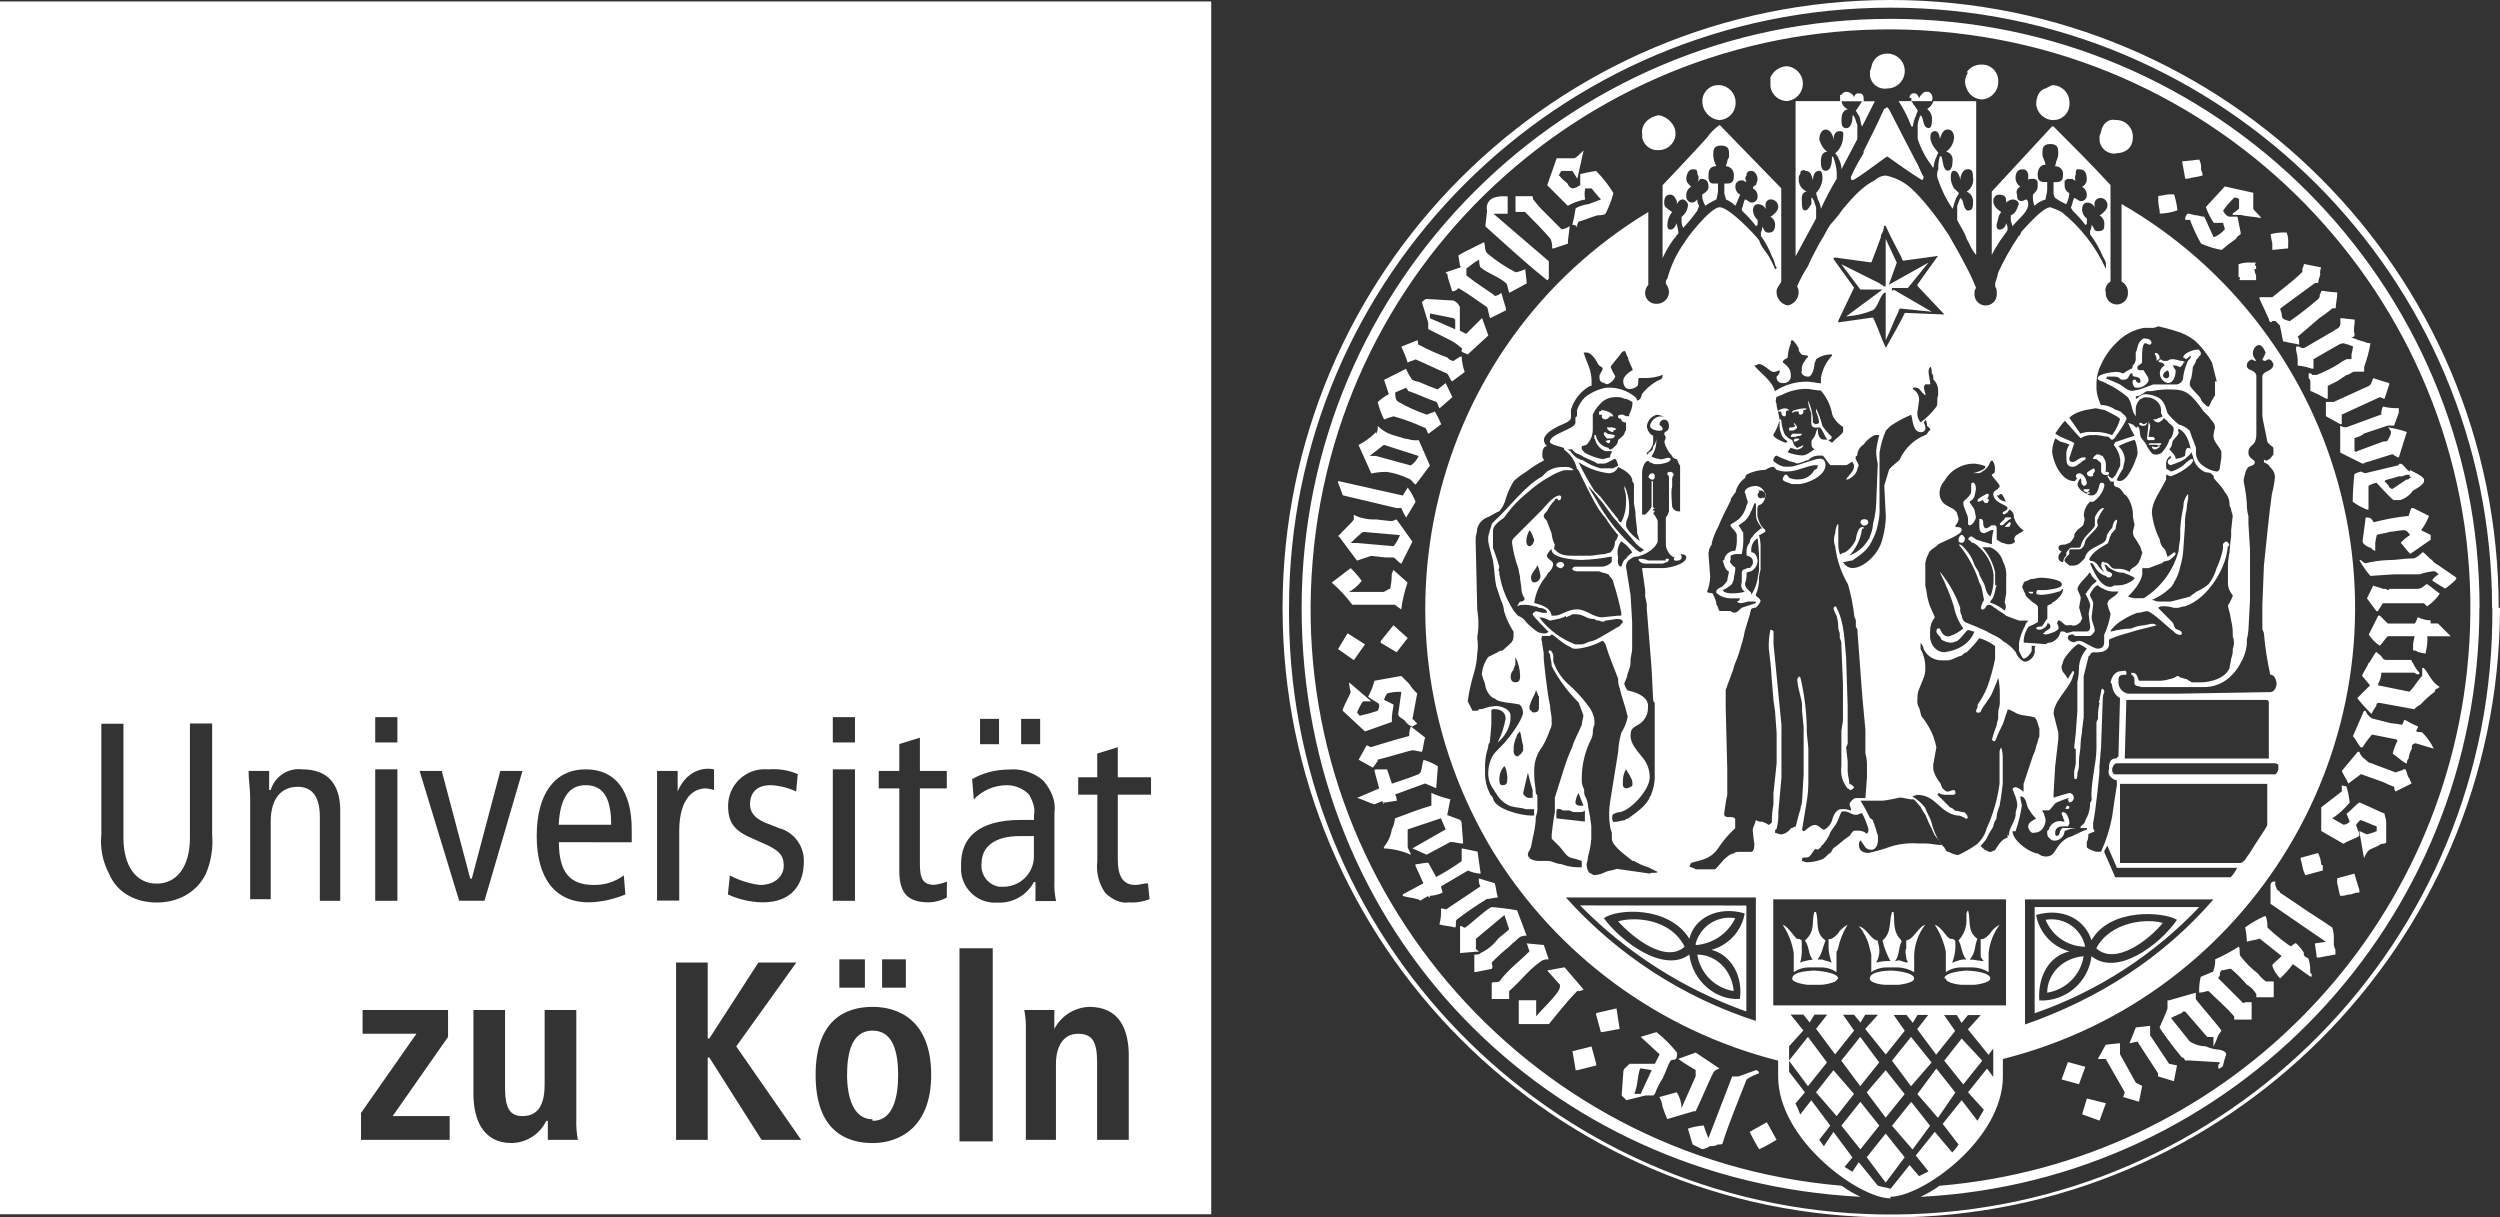 <?xml version="1.0" encoding="UTF-8"?>
<svg xmlns="http://www.w3.org/2000/svg" width="587.32" height="286.01" viewBox="0 0 587.32 286.01">
  <rect x="0" y="0" width="587.32" height="286.01" fill="#333333" stroke="none"/>
  <g id="Ebene_1" data-name="Ebene 1"/>
  <g id="Ebene_2" data-name="Ebene 2">
    <g id="Logos">
      <g id="uni-koeln">
        <path id="title" d="M242.9,201.08c.05,3.95-3.12,7.2-7.08,7.24h-1.12c-2.64-.46-4.44-2.92-4.09-5.58,0-3.72,2.98-6.32,8.93-6.32h3.35v4.46c0,.07,0,.13,0,.2Zm-37.9,41.04c-4.88,0-6,5.2-6,10.41s1.48,10.42,5.95,10.42l.05,.37c4.83,0,6-5.58,6-10.79s-1.12-10.41-6-10.41Zm-67.42-57.66c-3.34,0-6,2.23-6.32,9.3h12.32c0-6.32-1.86-9.3-6-9.3ZM284.55,.34V285.26H0V.34H284.55Zm-44.66,174.5h4.47v-5.95h-4.47v5.95Zm-9.65,0h4.46v-5.95h-4.46v5.95Zm-34.59-.42h5.21v-5.95h-5.21v5.95Zm1.54,50.96v6.65h6v-6.65h-6Zm-1.54-13.76h5.21v-30.88h-5.21v30.88Zm-107.5-37.2h5.21v-5.95h-5.21v5.95Zm0,37.2h5.21v-30.88h-5.21v30.88Zm-38.31-15.59v-26.07h-5.22v26.85c0,6.69-3,10.78-7.81,10.78s-7.81-4.09-7.81-10.78v-26.78h-5.19v26c-.33,3.22,.32,6.46,1.85,9.3,1.86,4.47,6.32,6.7,11.16,6.7s9.3-2.23,11.53-6.7c1.25-2.93,1.76-6.12,1.49-9.3Zm30.09-5.62c0-6.67-3.35-9.67-8.93-9.67-3.31-.4-6.43,1.65-7.4,4.84h-.37v-4.46h-4.83c0,2.23,.37,4.09,.37,6.32v23.8h4.83v-18.22c0-5.58,2.61-8.18,6.33-8.18,3.35,0,5.21,2.23,5.21,7.06v19.72h4.79v-21.21Zm25.71,71.79h-13.39l13.01-18.6v-6.32h-20.08v5.58h12.65l-13.02,18.6v6.32h20.83v-5.58Zm2.23-50.59h5.95l8.93-30.5h-5.21l-6.7,25.3h-.37l-6.69-25.3h-5.21l9.3,30.5Zm27.89,56.17c-.31-1.59-.43-3.21-.37-4.83v-25.67h-7.44v17.48c0,4.09-1.11,7.44-5.2,7.44-2.98,0-4.1-1.86-4.1-6.69v-18.23h-7.43v19.71c0,5.96,2.23,11.54,8.92,11.54,3.5-.03,6.68-2.05,8.19-5.21h.37v4.46h7.06Zm12.65-72.9c0-8.93-3.72-14.14-10.79-14.14-7.44,0-11.53,5.95-11.53,15.63s4.09,15.62,12.28,15.62c2.94-.08,5.84-.72,8.55-1.86l-.37-4.47c-2.04,1.51-4.53,2.3-7.07,2.24-5.58,0-8.18-2.98-8.18-10.05l17.11,.03v-3Zm5.95,16.7h5.21v-16.37c0-6.66,2.6-10,6.32-10,.63,.09,1.25,.21,1.86,.37v-4.84c-3.72-.74-7.06,1.49-8.55,5.21v-4.83h-4.84v30.46Zm33.85,56.2l-15.25-21.95,14.13-19.71h-8.92l-11.53,17.85h-.38v-17.85h-7.43v41.66h7.43v-19.34h.38l12.27,19.34h9.3Zm.64-65.46c.06-3.67-2.4-6.9-5.95-7.81l-1.86-.75c-3.34-1.11-4.83-2.6-4.83-4.83,0-2.61,1.49-4.47,4.83-4.47,2.08,.09,4.12,.6,6,1.49l.38-4.09c-2.11-.91-4.41-1.3-6.7-1.12h-.37c-.22-.02-.44-.03-.67-.03-4.76-.01-8.62,3.83-8.63,8.59,0,4.09,1.54,5.95,6,7.81l3.35,1.49c2.97,1.49,3.72,2.6,3.72,4.83s-1.86,4.47-5.58,4.47c-2.48-.3-4.87-1.06-7.07-2.24l-.47,4.47c2.57,1.18,5.35,1.81,8.18,1.86,7.07,0,9.67-4.47,9.67-9.67Zm29.91,50.22c0-12.66-7.44-16-13.76-16s-13.39,3-13.39,16,7.07,16,13.39,16,13.76-3.72,13.76-16Zm-5.95-20.51v-6.65h-5.58v6.65h5.58Zm9.64-24.91c-.96,.38-1.97,.63-3,.75-2.6,0-3.34-1.49-3.34-4.84v-17.82h6.32v-4.09h-6.32v-7.82l-4.84,1.49v6.33h-4.83v4.09h4.83v19.34c0,5.58,2.23,7.44,7.07,7.44,1.43-.07,2.83-.45,4.09-1.12l.02-3.75Zm10.77,15.65h-7.81v45.38h7.81v-45.38Zm1.11-10.72c3.55,.19,6.89-1.7,8.56-4.84h.37v4.47h4.84c-.35-1.59-.47-3.22-.38-4.84v-16c.4-2.61-.74-5.21-2.6-7.44-2.25-1.95-5.21-2.9-8.18-2.61-3,0-5.95,.76-8.56,2.24l.39,4.78c2.03-2.14,4.86-3.36,7.81-3.35,1.96,.02,3.84,.82,5.21,2.23,.75,1.49,1.49,2.98,1.12,4.84v1.09h-3c-10.41,0-14.13,4.46-14.13,10.41v1.61c.32,4.41,4.14,7.73,8.55,7.41Zm30.85,36.02c0-6.33-2.24-11.53-9.3-11.53-3.47,.13-6.6,2.11-8.19,5.2v-4.46h-7.06c.31,1.59,.43,3.22,.37,4.84v25.66h7.07v-17.85c0-3.72,1.48-7.07,5.2-7.07,3.35,0,4.47,1.86,4.47,6.7v18.22h7.44v-19.71Zm5.23-65.47h-7.81v-7.06l-4.83,1.49v5.57h-4.47v4.09h4.49v15.63c-.32,2.62,.34,5.28,1.86,7.44,1.48,1.48,3.72,2.6,5.58,2.23,1.65,.12,3.3-.14,4.83-.75l-.37-3.72c-1.14,0-1.88,.38-3,.38-2.97,0-4.09-2.24-4.09-5.95v-15.26h7.81v-4.09Z" fill="#fff"/>
        <path id="signet" d="M398.74,224.26c.69,4.41,4.14,7.87,8.55,8.56-.37-4.79-4.09-8.56-8.55-8.56Zm-.37-2.23c4.01-.29,7.55-2.7,9.29-6.32-4.17-.71-8.19,1.87-9.29,5.95v.37Zm-18.23-5.58c3.35,3.72,11.16,10,15.62,5.95-3.35-6.69-11.9-7.06-15.62-5.95h0Zm-3.35-.74c3-2.23,15.25-3,20.09,4.83,1.11-4.83,6.69-7.81,13-5.95-.73,4.12-3.77,7.45-7.81,8.56,4.46,1.11,7.43,5.95,6.69,11.53-5.95,.37-11.16-4.47-11.9-10.42-5.93,4.47-15.98-2.97-20.07-8.55h0Zm-5.58-3c10.96,11.16,24.32,19.68,39.06,24.92v-24.9l-39.06-.02Zm7.79-111.57c.29-.03,.55-.16,.75-.37-.45-.26-.97-.39-1.49-.37h-.74c0,.74,1.11,1.12,1.48,1.12v-.38Zm-1.11,2.24q-.37,0-.75,.37c.38,0,.38,.37,.75,.37,.2,0,.36-.15,.37-.35,0,0,0-.01,0-.02v-.37h-.37Zm-.75-1.86c-.2,0-.36,.15-.37,.35,0,0,0,.01,0,.02,0,.37,.37,.74,.75,1.11h1.11c.4-.03,.72-.34,.75-.74-.73-.37-1.47,0-2.22-.74h-.02Zm-.74-5.21q-.37,.37-.74,.37v.75h.74c-.37,.74,.37,1.11,.74,1.11,.28-.04,.55-.17,.75-.37l.37-.37h.74c0-.75-1.86-1.49-3-1.49h.4Zm-9.67,37.2s.74-.38,.74-.75c-.03-.4-.34-.71-.74-.74-.74,0-1.12,.37-1.12,.74s.77,.75,1.14,.75h-.02Zm21.27-20.83c.37,0,.74,0,.74-.75s-.37-.74-.74-.74-.74,.74-.74,.74c-.05,.37,.74,.75,.74,.75Zm3.67,19.35l.37-.37v-.38h-.74v.38h-4.09c-.7-.31-1.47-.44-2.23-.38v.38c.36,.46,.9,.73,1.48,.74h4.09c.38-.01,.75-.37,1.12-.37Zm46.12-10.05c-.4,.03-.71,.35-.74,.75,0,0,.37,.74,.74,.74,.75,0,1.12-.37,1.12-.74,0-.76-.74-.76-1.12-.76h0Zm-6.69,20.46l-.37,.37c.14,.66,.39,1.28,.74,1.86,.16,.61,.28,1.23,.37,1.86-.06,.77,.07,1.53,.37,2.24v1.11c.31,.57,.44,1.22,.38,1.86l.37,8.93v8.55c0,.38-.37,2.23-.37,2.61v8.21c-.27,1.87,.27,3.76,1.48,5.21,.38,0,.38,.37,.75,.37,0,0,.74-.37,.74-.74,0,0-.74-.75-1.11-.75,0-1.11-.38-1.86-.38-3v-2.24l-.37-3.34,.37-.75v-8.92l-.37-11.54c-.37-3.34-.37-8.18-2.23-11.53,0-.2-.15-.36-.35-.37,0,0-.01,0-.02,0Zm-12.65-43.89h-.37v.75c-.09,.88,.04,1.78,.37,2.6,.04,.28,.17,.54,.37,.74,.38,.75,1.12,.75,1.49,1.49,.29,.3,.42,.71,.37,1.12,.38,0,1.12,.37,1.49,.37s1.49-.37,1.49-1.12c-.37,.37-.74,.37-1.49,.75l-.74-.75c0-.37-.37-.74-.37-1.11-.77-.28-1.42-.8-1.86-1.49-.43-1.07-.68-2.2-.75-3.35Zm2.61,4.09h.74c.37-.37,1.49,0,1.49-.74h-2.23c-.21,.2-.34,.46-.38,.74h.38Zm1.11,.37s-.74,0-.74,.38,0,.37,.37,.37l.74-.37c.38-.35,0-.35-.37-.35v-.03Zm-2.23-6.69q0,.37,.37,0c-.2-.2-.46-.33-.74-.37-.52-.06-1.05,.08-1.49,.37-.2,0-.36,.15-.37,.35,0,0,0,.01,0,.02h.74s0,1.12,.75,1.12c.37,0,.37-.37,.37-.75v-.37l.37-.37Zm1.86,3.72c-.74,.74-1.49,0-1.49,.74v.37h.75c.37,0,1.11-.37,1.11-.74s-.37-.74-.74-1.11v.37l.37,.37Zm1.86-3.72q.74,0,.74-.37h-.74c-.37,0-2.6,.37-2.6,.74v.35c.3-.28,.7-.42,1.11-.37h.37q0,.75,.38,.75,.74,0,.74-.75v-.35Zm5.58,7.07c.74,0,1.11-.38,1.11-.75-.83-.79-1.58-1.66-2.23-2.6-.33-1.42-.83-2.79-1.49-4.09v.74c.38,.83,.63,1.71,.75,2.61-.2,.2-.47,.33-.75,.37-.37,0,0,0-.74-.37v-1.12c-.15-1.42-.52-2.8-1.12-4.09v.37c.13,.9,.38,1.77,.75,2.6v2.24c0,1.48,1.11,1.11,1.86,1.11s1.49,3,2.23,3l-.37-.02Zm15.25-35v-.74h3.72l4.83-5.95-9.3,5.2,1.86-5.2-2.6-5.58v11.16h-.37c-.37-.38-.75-.38-1.12-.75l-8.92-4.46,4.46,5.95h5.21l-8.56,6.32c2.18-.14,4.32-.64,6.33-1.48,1.11-.75,1.48-3,2.6-4.1h.37v11.16c1.12-2.23,1.86-4.46,3-6.69,.03-.29,.16-.55,.37-.75l7.44,.75-8.95-5.19-.37,.35Zm17.11,58s-.37-.75-.75-.75-.74,.75-.74,1.12,0,.74,.74,.74c.38,.06,.75-.31,.75-1.05v-.06Zm2.23-6.7c-.37-.74-1.12-1.49-1.12-1.86,.47-.25,.86-.64,1.12-1.11,.16-.61,.28-1.23,.37-1.86,0,0,0-1.49-.74-1.49-.2,0-.36,.15-.37,.35,0,0,0,.01,0,.02v1.12c0,.74,0,1.11-.38,1.49-.74,1.11-1.48,1.11-1.48,1.85,0,1.12,1.11,2.61,1.11,3.72v.75c0,.37,0,.74,.37,.74h0c.75,0,1.49-1.49,1.49-1.86-.09-.61-.21-1.21-.37-1.8v-.06Zm3-2.6c.21-.19,.34-.46,.37-.74q0-.38-.37-.38s-2.24,1.12-2.24,1.49v.37h.41c.28-.04,.54-.17,.74-.37,.37,0,0,.74,1.12,.74,.2-.2,.33-.46,.37-.74-.02-.2-.2-.34-.4-.31h-.02l.02-.06Zm4.46,5.58c.37-.37,.74-.75,1.12-.75v-.37h-1.12c-.2,0-.36,.15-.37,.35,0,0,0,.01,0,.02l-1.12,1.12c0,.2,.15,.36,.35,.37,0,0,.01,0,.02,0q.38,0,.75-.37c.02-.18,.17-.31,.35-.31l.02-.06Zm.74,1.11l.38-.74c0-.2-.17-.37-.37-.37h-.01l-1.11,1.11h1.11Zm5.21,15.63h.37v-.38h-1.11q.35,.44,.72,.44l.02-.06Zm30.87-41.66h0c-.37,.37-1.11,.37-1.48,.74h-.75c0,.37,.75,.75,1.12,.75s1.49-.75,1.49-1.49h-.38Zm-1.11,7.12c-.75,.38-1.12,0-1.49,0,.02,.4,.34,.72,.74,.75,0,0,1.12-.37,1.12-.75s-.02,0-.37,0Zm-1.86-.74c-.2,0-.36,.15-.37,.35,0,0,0,.01,0,.02h1.86c.74,.37,1.11,0,1.11-.37h-2.6Zm-.37-4.83l-.38,3.71c0,.2,.16,.37,.36,.38,0,0,.01,0,.02,0h1.11c.2,0,.37-.17,.37-.37h0l-.37-.38h-1.11c0-.37,.37-2.23,.37-2.6s-.37-.74-.37-1.12v.38Zm-1.86,0c-.2,0-.37,.16-.38,.36h0c.3,.29,.71,.43,1.12,.38,.4-.03,.71-.34,.74-.74-.37,0-.37,.37-.74,.37s-.39-.37-.76-.37h.02Zm-12.28,16.36c-.2,0-.36,.15-.37,.35,0,0,0,.01,0,.02,.37,0,.74,0,.74-.37h-.37Zm-1.11-.74v.37c.2,.2,.46,.33,.74,.37,.37,0,.37-.37,.74-.74h-1.48Zm0-.75c.4-.03,.71-.34,.74-.74,0,0-.37-2.23-1.86-2.23-.4-.01-.73,.3-.74,.7,0,.01,0,.03,0,.04,0,0,.37,.75,.74,.75,.2,0,.37-.17,.37-.37h0c.37,.37,0,1.11,.37,1.48l.38,.37Zm2.23-4.09s-1.49,.75-1.49,1.12c.03,.4,.34,.71,.74,.74,.38,0,.75,0,.75-.37v-.37l.37-.37v-.38c.03-.2-.11-.38-.3-.41-.03,0-.06,0-.09,0l.02,.04Zm3.34,1.49c.2,0,.37-.16,.38-.36h0c0-.38-.38-.38-.75-.38s0,0,0-.38v-1.48c0-.75-.37-1.12-.74-1.86-.37,0-.75-.38-1.12-.38s-.37,0-1.11,.75v.37h.74c.37,.37,1.12,.74,1.12,1.12v1.48c-.07,.55,.32,1.05,.86,1.12,.08,.01,.16,.01,.25,0h.37Zm11.54-26.78c.37-.37,.74-.37,.74-.75s-.37-1.11-.74-1.11h-.38v.37c.29,.3,.43,.71,.38,1.12v.37Zm3,3.35c.01,.4-.3,.73-.7,.74-.01,0-.03,0-.04,0-.4-.03-.72-.34-.75-.74,.16-.54,.58-.96,1.12-1.12,.27,.31,.39,.72,.32,1.12h.05Zm3.72-3q-.37-.37-.74-.37h-.38c-.48-.17-.98-.29-1.48-.37h-.75c-.28,.04-.54,.17-.74,.37h-1.12c-.2-.2-.46-.33-.74-.37,0,.2-.15,.36-.35,.37,0,0-.01,0-.02,0,.37,.74,1.11,0,1.49,1.11-.7,.36-1.13,1.08-1.12,1.86,.03,1.08,.8,2.01,1.86,2.24,1.49,0,1.86-1.86,1.86-3-.37-.37-.37-.74-.75-1.12h.75c.37,0,.74,.38,1.11,.38,.38-.38,.75-.75,.75-1.12l.37,.02Zm-23.85,139.5c-4.84,.38-8.56,4.1-8.56,8.56,4.41-.69,7.87-4.15,8.56-8.56Zm.37-2.23c-.88-4.28-5-7.08-9.3-6.32h0c1.54,3.79,5.21,6.28,9.3,6.32Zm18.22-5.58c-3.72-1.11-12.27-.37-15.62,5.95,4.46,4.1,12.28-1.86,15.62-5.95h0Zm3.35-.74c-4.09,5.95-14.13,13.39-20.08,8.55-.75,6.14-6.1,10.68-12.28,10.4-.37-5.58,2.23-10.42,7.07-11.53-4.04-1.1-7.08-4.44-7.81-8.56,6.32-1.86,11.53,1.12,13,5.95,4.48-7.79,17.13-6.67,20.1-4.81h0Zm5.21-3h-38.65v24.95c14.85-5.16,28.23-13.84,39-25.3l-.35,.35Zm-30.87-23.05c.2,0,.36-.15,.37-.35,0,0,0-.01,0-.02q0-.37-.37-.37h0c-.2,0-.37,.16-.38,.36h0c-.4,.38,0,.38,.38,.38Zm-4.47,4.84l-.37,.37c0,.74,0,1.12,.37,1.49l.37,.37c.3,.28,.71,.42,1.12,.37,1.2-.08,2.15-1.03,2.23-2.23,.93-.46,1.96-.72,3-.74h-3.35c-.37,0-.37,.37-.74,.74,0,0,0,1.12-.75,1.12-.37,0-.37-.38-.37-.75,0-1.49,1.49-1.49,1.86-1.49h1.12c.2-.2,.33-.46,.37-.74,0-.37-.37-2.6-1.49-2.6-.2,0-.36,.15-.37,.35,0,0,0,.01,0,.02,.37,.74,.37,1.11,.74,1.86h-.37c-1.4-.44-2.89,.34-3.33,1.74-.01,.04-.03,.08-.04,.13h0Zm-24.18,34.99c0,1.12,3.35,1.49,3.72,1.49h3s3.72-.37,3.72-1.49c0-1.49-4.46-1.86-5.58-1.86-.37,0-5.21,.37-5.21,1.86h.35Zm1.12-9.3c-1.12-.37-1.86-2.6-3.72-3.34,1.25,1.93,2.13,4.07,2.6,6.32v4.83c1.09-.75,2.39-1.14,3.72-1.11h2.61c1.32,.02,2.6,.41,3.72,1.11v-4.46c.24-2.43,1.14-4.74,2.6-6.69-.7,.38-1.33,.88-1.86,1.48-.37,.75-1.86,2.23-2.6,1.86v4.09c0,.38,.74,1.12,.74,1.12h0c-1.11,0-2.23-.37-3.35-.37,1.49-1.49,1.12-3.35,1.86-4.84-2.6-1.86-1.48-4.46-2.23-6.69-.28,.3-.42,.7-.37,1.11h0v.75c.13,1.92-.55,3.8-1.86,5.2,.74,1.12,.74,3.35,1.86,4.47-.76-.06-1.53,.07-2.23,.37-.37,0-.75,.37-1.12,.37h0c.43-1.07,.68-2.2,.75-3.35v-1.48c-.03-.4-.35-.72-.75-.75h-.37Zm-19,9.3c0,1.12,3,1.49,3.72,1.49h3s3.72-.37,3.72-1.49c0-1.49-4.84-1.86-5.21-1.86s-5.2,.02-5.2,1.83l-.03,.03Zm1.86-8.93c-1.49,0-2.6-3-4.46-3.34,.46,.42,.84,.93,1.11,1.49,.72,1.13,1.23,2.39,1.49,3.71l.37,1.49v4.09c.98-.7,2.15-1.08,3.35-1.11h3c1.31,.07,2.58,.45,3.72,1.11v-4.09c.13-2.56,1.04-5.02,2.6-7.06-1.86,.74-2.6,3.34-4.46,3.71v1.86c-.38,.75,0,1.49,0,2.24,0,.37,.37,.74,.37,1.11-.51-.06-1.01-.18-1.49-.37-.74-.37-1.12,0-1.49,0,1.12-1.49,.75-3.35,1.49-4.46v-.38c-2.23-2.23-1.49-4.46-1.86-6.69h-.37c-.75,2.23,0,4.84-2.23,6.69,.39,1.69,1.02,3.32,1.86,4.84-1.13-.06-2.26,.06-3.35,.37,.59-1.01,.85-2.18,.74-3.35l-.39-1.86Zm-20.08,8.93c0,1.12,3.71,1.49,3.71,1.49h3c1.15-.07,2.28-.32,3.35-.74l.74-.75c0-1.49-5.21-1.86-5.58-1.86,.01,.02-5.19,.02-5.19,1.83l-.03,.03Zm1.11-9.3c-1.11-1.11-2.23-3-3.35-3.34,1.35,2.01,2.24,4.3,2.61,6.69v4.46c1.09-.75,2.39-1.14,3.72-1.11h2.6c1.33-.03,2.63,.36,3.72,1.11v-4.83c.2-.2,.33-.47,.37-.75,.42-1.97,1.17-3.85,2.23-5.57-.69,.4-1.31,.9-1.86,1.48-.37,.75-1.86,2.23-2.6,1.86v2.23c.07,1.15,.32,2.28,.74,3.35-.74-.37-1.48-.37-2.23-.74h-1.09c1.11-1.49,1.11-2.61,1.86-4.47-2.61-1.85-1.49-4.46-2.24-6.69h-.37c-.74,2.23,.37,4.46-2.23,6.69,1.12,1.49,.74,3.35,1.86,4.47-.63,.09-1.25,.21-1.86,.37-.39,.06-.76,.19-1.11,.37h0c.31-1.09,.43-2.22,.37-3.35v-1.86c-.2-.2-.47-.33-.75-.37h-.39Zm2.6,34.6l4.47-5.58-4.47-6-4.46,5.58,4.46,6Zm12.28,0l4.46-5.58-4.46-6-4.46,5.58,4.46,6Zm10.44,1.86l-4.46-5.61-4.46,5.2,4.46,5.95,4.46-5.54Zm1.49-1.85l4.84-5.58-4.84-6-4.46,5.58,4.46,6Zm7.81-6l4.47,5.58,4.46-5.58-4.84-5.2-4.09,5.2Zm-6.32,7.85l4.84,5.58,4.09-5.95-4.47-5.63-4.46,6Zm-5.95,7.44l4.83,5.58,4.1-5.58-4.42-5.62-4.51,5.62Zm-1.49,1.82l-4.46,5.58,4.46,5.95,4.46-5.95-4.46-5.58Zm-5.95-7.44l-4.46,5.58,4.46,5.58,4.46-5.58-4.46-5.58Zm-10.42-2.23l4.84,5.58,4.09-5.21-4.83-5.57-4.1,5.2Zm1.86,12.65c-.37-.37-.74-1.12-1.11-1.49l2.6-3.35-4.46-5.95-2.6,3.35c-.31-.89-.68-1.76-1.12-2.6l2.23-2.61-3.72-4.83v-6l3.35-3.72-3-3.72h3l1.49,1.86,1.11-1.86h3l-2.61,3.34,4.47,6,4.46-5.58-2.6-3.72h2.6l1.49,1.86,1.12-1.86h3l-3,3.34,4.83,6,4.46-5.58-2.6-3.72h3l1.48,1.86,1.12-1.86h2.52l-2.6,3.34,4.46,6,4.47-5.58-2.61-3.72h3l1.11,1.86,1.49-1.86h3l-3,3.34,4.84,6,1.11-1.49v6.69l-1.46-1.98-4.47,5.58,3.72,4.09c-.37,.75-1.11,1.86-1.49,2.61l-3.72-4.84-4.46,5.56,3.72,4.84c-.4,.69-.9,1.32-1.49,1.86l-4.09-4.84-4.46,5.58,3,3.72-2.23,1.12-2.23-2.61-4.46,5.58c-1.12-.37-1.86-.37-3-.74l-4.47-5.51-1.49,2.23c-.74-.37-1.12-.74-1.86-1.12l1.86-2.23-4.46-6-2.24,3.36Zm-11.9-58h54.68v24.93h-54.68v-24.93Zm55.05-15.24v.75c-1.49,.37-2.23,1.86-3,3-.38,0-.75,.38-1.12,.38-.89-.23-1.68-.75-2.23-1.49,.82-.71,1.46-1.6,1.86-2.61,.37-.74,.74-1.11,1.11-1.86,.09-.67,.35-1.31,.75-1.86,.07-1.04,.32-2.05,.74-3,.37-1.86,.75-5.21,.75-5.21v-5.95c.04-.88-.09-1.76-.38-2.6-.29,.43-.43,.96-.37,1.48v7.07c-.48,3.6-1.49,7.11-3,10.42-.38,1.43-1.16,2.72-2.24,3.72-1.4,1.01-2.89,1.88-4.46,2.6-.79-.08-1.55-.33-2.23-.74-.75,0-.75-.75-1.12-1.12l-.74-.74c-1.05-1.59-1.81-3.35-2.23-5.21-.37-1.12-1.12-2.23-1.49-3.35-.81-1.06-1.83-1.95-3-2.6l1.12-.38c4.46,0,5.21,4.1,9.3,4.84,.52-.02,1.04,.11,1.49,.37,.37,0,.37,.37,.74,.37s.37,0,.37-.37h0c0-.37-.37-.74-.74-1.11-.75,0-1.49-.38-2.23-.38h0c-.38-.37-.75-.74-1.12-.74l-3-3c0-.2,.15-.36,.35-.37,0,0,.01,0,.02,0,.57,.3,1.22,.43,1.86,.37h1.6c.38-.37,.38,0,.38-.37q0-.74-.38-.74c-.38,0-1.11,.37-1.48,.37s-.75-.37-1.12-.74-.37-1.12-.74-1.49c-.72-.87-1.23-1.9-1.49-3v-1.11l.74-4.09c-.2-.88-.44-1.75-.74-2.61-.64-1.61-1.52-3.11-2.6-4.46-.38-.37-.38-1.49-.75-2.23-.34-.56-.47-1.22-.37-1.86,0-2.23,.37-2.23,1.49-5.21,.3-.83,.43-1.72,.37-2.6-.02-1.44-.4-2.85-1.12-4.1v-1.44c.4,.4,.66,.92,.75,1.48,.75,1.58,2.34,2.6,4.09,2.61h1.49c1.11,0,1.86-.75,3.34-1.12,.38-.37,.75-.74,1.12-.74,1.1-1.02,2.11-2.14,3-3.35,1.34,.39,2.6,1.02,3.72,1.86v3c-.45,2.27-1.07,4.51-1.86,6.69-.6,1.44-1.35,2.81-2.24,4.09v.38c0,.37-.37,.74-.37,1.11,0,.2,.15,.36,.35,.37,0,0,.01,0,.02,0,.38,0,.75,0,.75-.37,.74-1.49,1.86-2.6,2.6-4.09,.75-1.86,1.12-2.6,1.49-3.72,.26,1.22,.38,2.47,.37,3.72v2.23c0,.75-.37,1.49-.37,2.23v1.12c0,.74-.37,1.12-.37,1.86-.43,1.1-.81,2.21-1.12,3.35l.37,.37h.38c.54-1.4,1.16-2.76,1.86-4.09l1.11-3.35c.75,0,1.49,.74,2.61,1.12s2.6,.37,3.71,.74c.75,.74,.75,1.86,1.12,2.6v1.86c-.37,.75-.37,1.49-.74,2.23-.14,.78-.39,1.54-.75,2.24-.74,2.23-1.49,4.46-2.23,6.69v1.86c-.53-.5-1.17-.88-1.86-1.11-.28,.04-.54,.17-.74,.37,0,.37,.37,.74,.37,1.11,.41,.81,.67,1.7,.74,2.61-.03,.63-.16,1.26-.37,1.86,.06,.64-.07,1.29-.37,1.86-.37,1.11-1.49,2.6-1.12,3.72l-.4-.4Zm1.86-.74c.68-1.95,1.18-3.96,1.49-6,0-.37-.37-1.49-.37-2.23q.74,0,1.11,.74c.37,.37,.37,1.86,1.12,2.6,.37,.71,.88,1.34,1.49,1.86-.38,.38-1.86,.75-1.86,1.86,0,.75,.74,1.86,1.48,1.49,1.86,0,2.61-1.86,2.61-3,0-.38-.37-1.12-.37-1.49q-.38-.37-.38-.75h1.49c.37,0,1.12-1.48,1.86-1.86,.98-.43,1.98-.8,3-1.11l-.37,.37c.04,.28,.17,.54,.37,.74,.62-.06,1.07-.6,1.01-1.22-.05-.54-.47-.96-1.01-1.01-1.49,.37-2.61,.75-3.72,1.12v-1.12l.37-6.32,.74-6.32v-1.49l-1.11-4.46c0-3,3.72-6,4.46-8.56,0-.37,.37-.74,.37-1.12,0-.2-.15-.36-.35-.37,0,0-.01,0-.02,0-.37,.75-.74,1.12-1.11,1.86-.75-1.49-1.49-1.49-1.49-3,.37-.75,.37-1.49,.74-1.86,.37-.75,2.61-3.35,3.35-3.35,.67,.29,1.29,.66,1.86,1.11-1.21,1.32-1.88,3.05-1.86,4.84-.02,1.01-.14,2.02-.37,3v6.79l-.37,5.21-.38,3.35c0,.2,.17,.37,.37,.37h.01v3.35c-.09,.63-.22,1.25-.38,1.86v1.48q0,.38,.38,.38c.38,0,.37-.75,.37-1.12,0-.74,.37-1.12,.37-1.86v-1.12c0-1.48,.37-2.6,.37-3.72,.03-1.12,.16-2.24,.37-3.34v-.38l.38-3v-9.67l1.11-4.47c0-.2,.15-.36,.35-.37,0,0,.01,0,.02,0,.03-.4,.35-.71,.75-.74h1.11c1.49,0,2.61-.75,2.61-1.86v-1.12c2.23-1.11,4.46-1.48,6.69-2.23l4.47-1.11c-.3-.29-.71-.43-1.12-.38-.37,0-1.49,.38-2.23,.38-.9,.12-1.78,.37-2.61,.74-1.64,.04-3.26,.29-4.83,.74,0-.37,.37-.74,.74-1.11,.54-.59,1.17-1.09,1.86-1.49,1.16-.76,2.41-1.39,3.72-1.86h.37c.38,0,1.49-.37,1.86-.37,1.12,0,5.21,4.09,6.33,4.83,.35,.46,.9,.74,1.48,.75,.2,0,.37-.16,.38-.36h0c0-.76-1.12-.76-1.49-1.13s-.37-1.12-.75-1.49l-3.34-3.37c.2-.2,.46-.33,.74-.37,1.01-.06,2.03,.06,3,.37h.74c.74,0,1.12-.37,1.86-.37,5.58-1.86,9.67-9.3,10-13.76,0-.37,.38-.37,.38-.74,0,0-.38-.75-.75-.75,0,0-.74,.37-.74,.75v1.1c-.33,1.54-.83,3.04-1.49,4.47-.39,1.34-1.02,2.59-1.86,3.71-.91,.76-1.92,1.38-3,1.86-.37,.38-1.11,.75-1.48,1.12l-4.4,1.13h-3c-.37,0-1.12-.38-1.49-.38,1.83-.76,3.47-1.9,4.83-3.34,0-.38,.38-.38,.38-.75,.71-1.14,1.22-2.4,1.48-3.72,.43-1.45,.69-2.95,.75-4.46l.37-5.21c-.06-1.25,.06-2.5,.37-3.72,.04-.88,.16-1.75,.37-2.6v-1.11c-.75,.82-1.14,1.89-1.11,3-.38,1.72-.63,3.46-.75,5.21v1.79c0,1.11-.37,2.23-.37,3.34-1.21,4.62-4.14,8.61-8.18,11.16h-1.12c-.88,.09-1.78-.04-2.6-.37,1.49-1.49,3-3.35,3.35-5.21v-1.48h1.49c1.11-.38,1.86-.75,3-1.12,.2,0,.36-.15,.37-.35,0,0,0-.01,0-.02l1.49-.37s1.49-1.12,1.49-1.49c0-.2-.15-.36-.35-.37,0,0-.01,0-.02,0-.38,.37-1.12,.74-1.49,1.11-.37-.74-.37-1.49-.74-1.86-.66-.56-1.06-1.37-1.12-2.23-1.01-1.97-1.64-4.12-1.86-6.32,0-2.61,1.86-4.84,3.35-7.81v-1.12h0c.37,0,.74,.37,1.11,.37,1.64-.58,3.15-1.46,4.47-2.6,0,0,.74-.75,.74-1.12,0-.2-.15-.36-.35-.37,0,0-.01,0-.02,0-.4,.2-.78,.45-1.12,.74-1,1.09-2.29,1.86-3.72,2.24-.37-.38-.74-.38-1.11-.75v-1.11c-.03-.78,.41-1.51,1.11-1.86v.37c0,.37-.74,.37-.74,1.11,.02,.4,.34,.72,.74,.75,.75-.37,1.12-.37,1.86-.75,.37,0,.75-.37,1.49-.74,.74-.74,1.49-1.12,1.49-1.86-.03-.4-.35-.72-.75-.74-.74,0-.74,1.48-.74,1.86-.68,.41-1.44,.66-2.23,.74,0-.74-.75-1.49-1.49-2.23,.46-.51,.73-1.17,.74-1.86,.38-.75,1.49-1.49,1.49-2.23q-.37-.38,0-.75c2.23,1.12,2.61,4.09,3,5.58,0,.37,.37,.75,.37,1.12,.29,1.46,1.26,2.7,2.6,3.35,.38,.37,1.49,0,1.86,.74,.38,0,.38,.37,.38,.74,.74,1.12,1.86,1.86,2.6,3.35,.75,.82,1.15,1.89,1.12,3,0,.37,.37,.74,.37,1.11s.37,1.12,.37,1.49l-.37,3.35v1.47s-.37,2.6-.37,3.72c-.28,1.22-.41,2.47-.38,3.72v3.34c-.03,1.11,.37,2.18,1.12,3,0,.74-1.12,2.23-1.12,2.6,.33,1.1,.58,2.22,.75,3.35,.31,1.21,.43,2.47,.37,3.72,.38,.96,.38,2.04,0,3,.06,.77-.07,1.53-.37,2.24,0,.74-.37,1.48-.37,2.23-1.12,2.6-4.84,3.35-6.7,3.35h-2.23c-.37-.38-.75-.38-1.12-.75-.37,0-1.11-.37-1.49-.37q-.37-.37-.74-.37c-.56,.38-1.19,.63-1.86,.74-.97,.31-1.99,.43-3,.37h-4.1c-.37-.37-.37-1.86-1.48-1.86h-.38v.38c.43,.21,.71,.63,.75,1.11v1.12c.37,.74,1.11,.37,1.49,.74h14.5c2.69,.11,5.28-.99,7.07-3,.74-.78,1.37-1.66,1.86-2.61,.82-1.36,1.33-2.88,1.49-4.46v-1.12c.19-.73,.31-1.48,.37-2.23l.37-7.07v-11.89l-.37-5.95v-1.85c-.25-.84-.37-1.72-.37-2.6v-.38c-.14-1.75-.39-3.48-.75-5.2,.03-.63,.16-1.26,.37-1.86,.1-.56,.36-1.08,.75-1.49,.74-.37,1.49-.37,1.49-1.12s-1.49-.74-1.49-2.23c0-2.23,1.86-1.11,1.86-4.46v-13.76c-.37-1.12-1.49-1.12-1.86-1.49s-.37-.37-.37-.75c0-.74,.37-1.11,1.11-1.48l.75,.37h.29c0-.37-.75-.75-.75-1.86,0-.37,.38-1.86,1.49-1.86,.75,0,1.49,1.49,1.49,1.86-.17,.53-.42,1.03-.74,1.49,0,.37,.74,.37,.74,.37,.2-.2,.46-.33,.74-.37,.75,0,1.12,1.11,1.12,1.11,0,1.86-2.6,1.49-2.6,3v8.93c0,1.11,1.11,5.57,1.11,6s.37,.74,.75,1.11,.74,.37,.74,.75v1.48c-.37,.38-.74,1.12-1.12,1.12-.23,.31-.66,.37-.96,.15-.06-.04-.1-.09-.15-.15v.74q.37,0,.74,.38c.37,0,.37,.37,.75,.74,.65,.56,1.05,1.37,1.11,2.23-.13,1.38-.38,2.75-.74,4.09-.75,5.58-1.12,9.67-1.86,16.74l-.37,9.3v5.58c0,.37,.37,.74,.37,1.12,.28,3.25,.78,6.48,1.49,9.67,1.11,0,1.48,1.48,1.48,2.23,0,.37-.37,1.86-1.48,1.86l-21.95,.37h-11.49c-1.25-.25-2.17-1.32-2.23-2.6,0-1.49,0-1.86,1.86-1.86v-.47c0-.74-.75-.37-1.12-.37-1.49,0-2.23,1.12-2.6,2.61,.2,.2,.33,.46,.37,.74,.09,1.25,.78,2.37,1.86,3l-.37,13.76c-.2,0-.36,.15-.37,.35,0,0,0,.01,0,.02-1.86,0-1.86,1.49-1.86,2.6-.38,1.12,.37,2.24,1.86,2.61h0v1.11c-.38,2.23-.75,4.84-1.12,7.44-.53,2.83-1.4,5.58-2.6,8.19h-1.12c-.37,0-2.23-.75-2.23-1.12v-1.12c.27-.58,.4-1.22,.37-1.86,.37-.37,1.12-.37,1.49-.74-.2-.2-.33-.46-.37-.74v-1.12c.74-3.72,1.48-11.9,1.48-11.9v-1.46l.38-4.46,.41-11.54c.02-.52,.15-1.02,.37-1.49q0-.37-.37-.75c-.2,0-.37,.17-.37,.37h0c0,.75-.38,1.49-.38,2.24-.37,.74,0,.74,0,.74-.31,1.22-.43,2.47-.37,3.72l-.37,.75v6.32c0,3.35-1.49,8.55-1.11,11.9-.04,.28-.17,.54-.38,.74,.03,1.44-.36,2.87-1.11,4.1,0,.74-1.12,1.48-1.12,1.48v.38h1.49v.37c-1.49,.37-3,1.49-4.46,1.86-3.35,1.86-2.61,4.46-5.21,4.46-.69-.01-1.35-.27-1.86-.74h-.37c-2.61-.75-5.58-3.35-5.58-5.21l.7,.02Zm2.23,16h44.27c-11.91,13.77-27.16,23.44-44.27,29.39v-29.39Zm48.36-5.2h-27.16l-2.6-5.95c0-.38,.37-.75,.74-1.49l2.24,5.21h28.27c-.38,.8-.88,1.53-1.49,2.17v.06Zm1.86-3.35h-27.9v-18.6h34.59v9.67c0,.37-2.6,4.09-3.72,5.95-.37,.75-1.11,1.49-1.49,2.24q-.74,.74-1.11,.74h-.37Zm-26.78-24.55l.37-13.76h33.1l.37,.37v13.39h-33.84Zm35.7,3.72h-37.94c-.74,0-.74-1.12-.74-1.12,0-.37,.37-1.48,1.12-1.48h37.19c.29,.03,.55,.16,.75,.37v1.11s-.38,1.12-.75,1.12h.37Zm-13.39-71.88c-.03,.4-.34,.72-.74,.75-1.23-.2-2.38-.71-3.35-1.49-1.03-.75-1.6-1.99-1.49-3.26v-.74c0-.38-.37-.75-.37-1.12-.43-.98-.8-1.98-1.11-3-.73-.71-1.63-1.22-2.61-1.48-.96-.77-1.83-1.65-2.6-2.61-.37-1.11-.74-3-2.23-3.72-.81-.41-1.7-.67-2.61-.74-.74,0-1.11,0-1.48,.37-.38,0-.38,.37-1.12,.75v-.38c0-.37,.37-.37,.74-.37,.75-.37,1.12-.74,1.86-1.11h1.12c1.59-.33,3.21-.46,4.83-.38,3.35,0,4.47,1.12,7.44,5.21l1.12,1.12c.74,1.11,1.49,1.49,1.49,2.6-.16,.61-.28,1.23-.37,1.86,0,1.49,1.11,2.23,1.86,3.72v1.49l-.38,2.53Zm-22.31-2.23c-.1-1.15-.64-2.22-1.49-3,1.2-.59,2.44-1.08,3.72-1.48,.37,0,.74,2.23,.74,2.6,.1,.64-.03,1.3-.37,1.86,0,.37-1.86,5.21-3.72,5.21-.37,0-.74,0-.74-.37,.43-.9,.93-1.78,1.48-2.61,0-.68,.38-1.43,.38-2.17v-.04Zm21.2-18.23v3.35c-.37,.37-.37,.75-.75,1.12-.37,.74-.37,1.11-.74,1.49-.37,0-.74-.38-1.12-.75s-.74-.74-.74-1.11c-.37-.75-2.6-2.61-2.6-3.35,.02-.52,.14-1.02,.37-1.49,.18-.86,.3-1.73,.37-2.6h0c.37-.75,.74-1.12,.74-1.49s.75-.75,.75-1.12c.37,0,.37-.37,.37-.74s-.37-.37-.37-.74h-.75c-.37,0-3,.74-3,1.85l.74,.38s.75-.75,1.12-.75c0,.37-.37,.75-.75,1.12-.54,1.18-.91,2.43-1.11,3.72,.06,.97-.68,1.8-1.65,1.86-.07,0-.14,0-.21,0h-5.21c-1.11,.37-1.86,.74-3,1.11-.61,.16-1.23,.29-1.86,.38-1.49,0-1.86-1.12-3.72-1.86-.75-.38-1.86-.75-2.61-1.12,.2,0,.36-.15,.37-.35,0,0,0-.01,0-.02h1.49c1.86,0,1.12,.74,2.23,.74,1.49,0,1.12-.74,1.86-1.49h.41v.38c0,.74,1.86,0,1.86,1.48q0,.38-.38,.38c-.4-.03-.71-.35-.74-.75h-.37c-.37,0-.37,.37-.37,.75s.37,1.11,.74,1.11h.74c.94-.12,1.76-.67,2.24-1.49v-.74c-.38-.74-.75-1.12-1.12-1.86h-.74c-.38,0-.75,0-.75-.74,0-.38,1.12-.75,1.12-1.12v-1.49c0-.37,0-3,.74-3,.37,0,.75,.37,1.12,.37l.37-.37c0-1.12-1.49-1.12-1.86-1.12-.47,.26-.86,.65-1.12,1.12-.37,.74-.37,1.49-.74,2.23v1.18c.06,.52-.08,1.05-.37,1.49l-.37,.37c0,.38,0,.75-.38,.75-.65,.31-1.27,.69-1.86,1.11-.57-.3-1.22-.43-1.86-.37-.37,0-4.09,.37-4.09,1.49,0,.37,.75,.74,1.12,.74l2.23,1.12c1.32,.74,2.57,1.61,3.72,2.6,1.12,1.49,.74,3,1.86,4.47h0v-1.49c-.03-.99,.38-1.94,1.12-2.6,.29-.03,.55-.16,.74-.38h.74c1.49,0,3.35,1.12,3.35,3v.7c.28,.77,.8,1.42,1.49,1.86,.37,.75,1.49,1.12,1.49,1.86-.05,.8-.28,1.58-.67,2.28-.2,0-.37,.17-.37,.37h0c-.39,1.14-1.02,2.16-1.86,3.01-.44,.29-.97,.43-1.49,.37-.74,0-1.11-.74-1.86-1.86-.37-1.11-1.11-1.48-1.48-2.23s0-1.86-.75-2.6c0,.2-.15,.36-.35,.37,0,0-.01,0-.02,0l-.74-.74c-.38,0-.75-.37-1.12-.37h0c.42,1.04,.92,2.04,1.49,3l-4.47,1.49c-.2,.2-.33,.46-.37,.74,.8,.95,1.32,2.12,1.49,3.35v1.49c-.37,.74-.74,1.49-1.12,2.23l-.74,.74c-.37,0-.37-.37-.74-.37,0-.2-.17-.37-.37-.37h-.01v.37c.38,.37,.38,.75,.75,1.12h.74v.74c.37,.75,.75,.37,1.12,.75,.37,0,.74,.74,1.11,1.11,0,.37,.38,.37,.75,.75,.87,1.19,1.39,2.61,1.49,4.09v.74c.09,.63,.21,1.25,.37,1.86,0,.37-.37,1.49-.37,1.86,0,1.12,.74,1.49,1.48,3,.38,.37,.38,1.11,.75,1.86-.37,.74-.37,1.48-.75,1.86,0,.37-.37,.74-.74,1.11s-1.49,.75-1.49,1.49c-.68-.41-1.44-.66-2.23-.74h-1.12c-1.48,0-1.11-1.49-2.6-1.49-.37-.37-.74,0-.74,.37v.37c.09,.56,.35,1.08,.74,1.49-1.49-.74-1.49-2.6-3.35-2.6,0-.38-.37-.38-.37,0,.75-2.24,3.35-3.35,4.46-4.1,.38-.37,.38-1.48,.75-1.86,0-.37,.74-1.11,1.11-1.48,.09-.63,.22-1.25,.38-1.86v-.38h0c-.75,0-1.12,1.49-1.12,1.86-.43,.45-.81,.95-1.12,1.49-.37,.37,0,1.12-.74,1.86-1.49,1.12-3.72,1.49-4.46,3.35-.03,.28-.16,.55-.37,.74-1.12,1.12-1.49,1.49-2.61,1.49h-.74s-1.2-.84-1.2-1.22,.37-.75,1.12-1.49v-.75c0-.2,.15-.36,.35-.37,0,0,.01,0,.02,0h1.86c1.12,0,1.49-1.49,1.49-1.86,.37-1.11,2.6-2.6,3-3.72,0-.37-.37-1.11,0-1.49,.35-.94,.86-1.82,1.49-2.6h-.33c-.75,0-1.86,1.86-1.86,2.23v1.86c0,.37-1.49,1.86-1.86,2.23-.71,.73-1.22,1.63-1.49,2.61,0,.37-.37,.37-.74,.37h-1.49c-.37,0-1.12,1.12-1.12,1.12v.74c-.46,.36-.73,.91-.74,1.49h0c-.55,.07-1.05-.32-1.12-.86-.01-.09-.01-.17,0-.26,0-.74,.38-.74,.75-1.49h-.37q-.38-.37-.38-.74c0-.74,1.12-.74,1.49-.74s.75-.38,1.12-.38c.46-.42,.83-.92,1.11-1.48-.05-.41,.09-.82,.38-1.12,.74-1.12,1.86-1.12,1.86-2.23,.37-.75,0-1.12,0-1.86,.1-1.15,.63-2.22,1.48-3h.75c1.3-.87,2.23-2.2,2.6-3.72,0-.37,0-.74-.74-.74-.38,0,0,0-.38,.37-.37,1.49-.74,2.61-1.85,2.61-.41,.05-.82-.09-1.12-.38-1.12-.37-2.23-1.48-2.23-2.23,0-.37,.37-.74,.37-1.11l-.37-.38c-.75,.75-.37,.75-.75,.75-3.34,0-5.2-5.21-5.2-7.07,.07-1.04,.32-2.05,.74-3l1.12,.75c.76,.19,1.51,.44,2.23,.74-.59,.74-.86,1.67-.75,2.61,0,1.48,0,2.6,1.49,2.6q.75,0,1.49-.74c.37,0,.74-.75,1.12-.75,.37-.37,.37,0,.37-.37,.37-.37-.37-.37-.37-.37-1.12,0-1.86,1.11-2.61,1.11-1.11,0-.74-1.11-.74-1.11l1.11-3.35c-1.11-.74-3-1.12-4.46-2.23,.65-1.06,1.4-2.07,2.23-3,1.12,1.12,2.61,3,3.72,4.09,.68-.41,1.44-.66,2.23-.74h1.49c.74,0,1.86,.37,2.6,.37,.38,0,.75,.75,1.12,.75,0,0,.74-.38,.74-.75,1-1.28,1.87-2.65,2.61-4.09,0-.74-.75-1.11-1.49-1.86-.37,0-.74-.37-1.12-.37-.98-.7-2.14-1.09-3.34-1.12-.22-.19-.35-.45-.38-.74-.42-.95-.67-1.96-.74-3v-1.36c.02-1.56,.4-3.09,1.12-4.47,.89-1.96,2.15-3.72,3.72-5.2,1.71-1.75,3.92-2.92,6.32-3.35h2.23c.39-.06,.77-.19,1.12-.37,1.49,.37,3,.74,4.09,1.11,1.62,.44,3.14,1.2,4.46,2.23,1.65,1.49,3.03,3.25,4.09,5.21,.38,1.49,.75,3,1.12,4.46l-.41-.08Zm-28.27,6.33c.74,0,1.49,.37,2.23,.37l2.23,1.12s1.49,.74,1.49,1.11c-.39,1.34-1.02,2.6-1.86,3.72-1.07-.42-2.2-.67-3.35-.74h-1.11c-1.01-.09-2.04,.04-3,.37l-2.6-3.72c1.51-1.45,3.74-1.82,5.97-2.19v-.04Zm4.09,39c0-.37-1.12-.74-1.12-.74-.37-.37-.37-1.12-.74-1.49h.37c.37,0,.37,.75,2.23,1.49,.58,.27,1.22,.39,1.86,.37,.9,.3,1.77,.68,2.61,1.12v.37c-1.22,1.09-2.84,1.62-4.47,1.49-.37,0-.74,.37-1.11,.37-2.61,0-4.09-4.09-4.84-5.58h.38c.74,0,.74,2.23,3.34,3,.2,.21,.46,.34,.75,.38,.37-.02,.67-.29,.74-.65v-.13Zm-1.86,14.14v1.49c0,.74,0,1.85-1.49,1.85-1.11,0-3.34-1.85-4.46-1.85-.39,.06-.77,.19-1.12,.37-.37,0-1.48-.37-1.48-1.12s1.11-.74,1.11-.74c.37,0,.37,.37,.75,.37h3.36c.75-.37,.75-.74,1.12-1.12,0-1.11-.74-2.23-.74-3.34l.37-3c0-1.12-.75-1.49-.75-2.23,0-.37,1.12-2.23,1.86-2.23,0,0,.75,.74,1.12,.74,.68,.41,1.44,.66,2.23,.74h1.49c-.75,1.49-2.61,1.49-2.61,3,.19,.76,.44,1.51,.75,2.23-.27,1.71-.78,3.37-1.51,4.93v-.09Zm-10-11.53c0,.74-3.72,1.11-3.72,1.11h-1.86c-.37,0-.37,.75-.37,.75,0,.37,1.11,.37,1.11,.37,1.39-.06,2.77-.32,4.09-.75,.38,0,.75-.37,1.12-.74,0,1.12-1.12,2.6-2.6,3.35,0,.37-.75,.37-1.12,.74v3c-.74,.74-.74,1.49-1.49,1.86-.37,0-1.11,0-1.11,.37s.74,.37,.74,.37c.74,0,1.86-.74,1.86-1.49h.37c.2,.2,.33,.47,.37,.75,0,.74-1.11,.74-1.48,1.49h-.38q.38,.37,.75,.37c.37,0,3-.75,3-1.49,.02-.41-.11-.8-.37-1.12,.04-.28,.17-.54,.37-.74q.38,0,1.12,.74c.74,.74,1.12,.38,1.86,.38,.74,.37,1.49,0,2.23-.75q0-.37,.37-.74l-.74-2.61c0-.37,.37-1.86,.37-2.23,0-.74-.74-1.49-.74-2.23s1.49-2.23,2.23-3c.37-.37,.37-.74,.74-.74,.28,.76,.81,1.42,1.49,1.86,0,.37-.74,.74-1.11,1.12s-.75,1.11-1.12,1.48c0,.2-.16,.37-.36,.38h-.01c0,.37,1.11,1.86,1.11,3-.16,.61-.28,1.23-.37,1.86l.37,3c0,.74-.37,1.11-.74,1.11h-3.35c-.48,.17-.98,.3-1.49,.38-.29-.29-.7-.43-1.11-.38q-.37,0-.37,.38c-.33,1.07-1.17,1.9-2.24,2.23-.41-.05-.81,.09-1.11,.37l-5.21-.37v-.37c.02-1.2,.42-2.37,1.12-3.35,.78-.3,1.53-.67,2.23-1.12v-3.35c0-.74-1.12-1.11-1.49-1.48-.74-.75-1.49-1.12-1.49-1.86-.37-.38-.37-.75-.74-1.49,0-.37,.37-.75,.37-1.12,.37-.37,1.12-.37,1.49-.74,.74,0,1.86-.37,2.6-.37s4.84,.37,4.84,1.48l-.03,.33Zm-15.62,0v-3c-.47-2.21-1.5-4.26-3-5.95h1.86c1.45,.61,2.55,1.84,3,3.35,.6,1.14,.86,2.43,.74,3.72v3.72l-.37,2.23c.37,.57,.37,1.29,0,1.86-.98-.84-2.12-1.47-3.35-1.86v-.37s.74-.75,.74-1.12c.38-.74,.38-1.86,.75-2.6l-.37,.02Zm6.69-13c0,.2-.15,.36-.35,.37,0,0-.01,0-.02,0-.37,.37-.74,.37-1.12,.74-.37,0-.74,.75-.74,1.12q.37,.37,0,.74c-.44,.3-.96,.44-1.49,.38-.37,0-1.11-.38-1.49-.38-.37-.37-.74-.37-1.11-.74v-2.23c0-.75,0-1.12-.75-1.12h0c-1.11,0-.37,.37-1.86,.75-1.11-.75,0-1.86-1.11-2.24h-.36v1.49c0,.75,0,1.86,1.11,1.86,.37,0,1.49-.74,1.86-.74h.37c-.31,1.09-.43,2.22-.37,3.35-1.49-.38-2.6-.75-3.72-1.12-.34-.29-.71-.54-1.11-.74-.4,.02-.72,.34-.75,.74,0,0,.75,.37,.75,.74h.37c.56,.29,1.06,.66,1.49,1.12,1.81,1.65,3,3.89,3.34,6.32v1.86c-.07,1.15-.32,2.28-.74,3.35-1.12-.74-1.12-2.23-1.49-3l-1.11-2.1c0-.74-.75-1.48-1.12-2.23-.34-1.07-.84-2.08-1.49-3,0,0-1.49-1.86-1.86-1.86h-.37c2.18,2.63,3.83,5.66,4.84,8.92,.74,1.12,.74,2.61,1.11,4.09-.38,.56-.63,1.19-.74,1.86q0,.38,.37,.38h0c.74,0,.74-1.12,1.49-1.12s1.11,.74,1.49,.74c.74,.75,1.86,1.12,2.6,1.86,1.12,.38,1.86,.75,3,1.12h2.23c-.38,.37-.75,.74-.75,1.12-.71,1.27-1.21,2.65-1.48,4.09v1.86s.74,1.86,1.11,1.86c.74,0,1.86-1.49,1.86-1.86v-1.13h1.12c-.2,0-.37,.16-.38,.36h0v1.13c-.2,1.14-1.09,2.03-2.23,2.23-.74,0-1.86-1.12-2.23-2.23-.81-1.06-1.83-1.94-3-2.6-1.12-1.12-2.61-1.49-3.72-2.24-1.49-.74-3.35-1.48-5.21-2.23-.46-.36-.74-.91-.75-1.49-.34-.56-.47-1.22-.37-1.86-1.09-3.11-2.73-6.01-4.83-8.55,.37,1.11,1.11,2.23,1.48,3.35,.71,1.57,1.32,3.18,1.83,4.83,.36,1.88,1.12,3.66,2.24,5.21-.99,.83-2.12,1.46-3.35,1.86-1.12,0-1.49-.37-2.23-1.86h-.37c-.38,0-.38,.74-.38,.74,0,.38,.75,1.12,.75,1.12q.37,.37,.37,.74c.68,.42,1.44,.67,2.23,.75,.74,0,1.12-.37,1.49-.37,1.11-.75,2.23-2.61,2.6-2.61s1.12,.37,1.49,.37c-1.12,3-4.09,4.47-7.07,4.84-1.48,0-3-1.12-3.34-3.35v-1.84c.03-1.09,.42-2.15,1.11-3-.37-1.12-1.11-2.24-1.49-3.72-.37-1.12-.37-2.24-.74-3.72v-5.21c.08-.79,.33-1.55,.74-2.23,0-.75,1.49-1.49,1.86-1.86l.38-.37c.37-.38,5.57-2.24,5.57-3.35,0-.75-.74-.75-1.11-.75s-.37,0-.37-.37c.39-.41,.65-.93,.74-1.49,0-.37-.37-1.11-.37-1.48-.75-1.12-1.49-1.12-2.61-1.86-.9-.56-1.46-1.55-1.48-2.61-.04-1.11,.36-2.18,1.11-3,1.43-2.55,4.14-4.12,7.07-4.09,.37,0,2.6,.37,2.6,.74,0,.74-2.6,1.49-3,1.49h1.11c.41,.05,.82-.08,1.12-.37,.89-.47,1.56-1.28,1.86-2.24l.37-.37c.37,0,.75,1.12,.75,1.49v1.12c0,.37-.75,.74-.75,.74,0,.37,1.86,2.23,1.86,2.6v.38c-.2,0-.36,.15-.37,.35,0,0,0,.01,0,.02-.74,.37-1.12,.74-1.12,1.11,0,2.23,3.35,2.61,3.35,3.35s-1.11,.74-1.11,1.12,0,.37,.37,.37c.53-.17,.95-.59,1.11-1.12,.75,.29,1.22,1.06,1.12,1.86,.37,.75,.37,1.12,.74,1.49,.4,.61,.91,1.13,1.51,1.53l.04-.07Zm-4.09-6.7c-1.08,0-2.03-.73-2.31-1.78,0,.2,.16,.37,.36,.38h.01c.37,0,.37-.38,.74-.38s1.16,1.85,1.16,1.85l.04-.07Zm-20.83-51v.38l6.32,6.69-8.92-.37h-.38c-1.48,3-3,5.58-4.46,8.18-1.12-2.23-1.86-4.83-3-7.06h-.38l-7.81,1.11v-.37l3.72-7.81-4.83-6.7q0-.37,.37-.37l8.18,1.12h.37c.75-1.86,2.23-5.95,2.23-5.95v-.38c.42-.68,.68-1.44,.75-2.23h.36c1.12,2.61,2.6,5.21,3.72,7.44,.04,.28,.17,.55,.37,.75l8.19-1.12-4.8,6.69Zm-19.71,31.25c.54,.92,1.31,1.69,2.23,2.23v1.12c0,.37-1.86,1.86-1.86,1.86-.25,.25-.5,.5-.75,.74l-1.11-.74h-.75c-1.48,0-1.48-1.86-1.48-2.61-.38,.37-.38,1.12-.75,1.86-.74,1.12-.74,.75-.74,1.49s0,1.12,.74,1.49c-1.11,.74-1.86,1.49-3,1.49-1.15-.07-2.28-.33-3.35-.75,.37-.74,.74-.74,.74-1.49,0-.37-.37-1.11-.74-1.11l-.37,.37c-.37,0-3-1.12-3-1.86,.65-1.04,1.15-2.17,1.49-3.35,0-1.11-.74-3-.74-4.09-.38-.37,0-1.11,0-1.49,.37,0,.74-.37,1.11-.37,1.93-1.05,4.12-1.57,6.32-1.49,0,0,2.24,.38,3,.38,1.3,1.48,2.2,3.27,2.6,5.2-.01,.49,.37,.86,.37,1.23l.04-.11Zm-.38-14.51c-1.36,1.44-2.27,3.25-2.6,5.21v1.27h-.37s-2.23-.38-3-.38c-2.65,0-5.23,.78-7.44,2.24-.74-2.61-3.72-4.47-4.83-6,.37,0,.74-.37,1.11-.37,1.12,0,2.61,1.86,3.35,1.86s1.12-.37,1.49-.37v.37c0,.37-.74,1.12-.74,1.12-.08,.75,.47,1.41,1.22,1.49,.09,0,.18,0,.26,0h.38c.8-.06,1.43-.69,1.48-1.49v-.37c0-1.12-.37-1.86-1.86-3,0-.74,.75-.74,1.12-1.12,.07-1.15,.32-2.27,.74-3.34v-.37c0-.2,.16-.37,.36-.38,0,0,.01,0,.02,0,.37,0,1.48,1.86,1.48,1.86-.05,.41,.09,.82,.38,1.12,.37,.74,1.11,.37,1.85,.74,0,.37-.74,.75-.74,1.12-.57,.59-.84,1.41-.74,2.23-.37,.74,.37,1.49,1.48,1.49s1.49-2.61,1.49-3,.37-.74,.37-1.11c.98-.7,2.15-1.09,3.35-1.12h.37l.02,.3Zm5.21,111.59c-.74,.37-.74,1.12-1.49,1.49-1.11,.74-2.23,1.86-3.34,2.6-.38,.37-.38,.75-.75,1.12-.74,.37-1.11,1.11-1.86,1.49-1.19,.46-2.45,.71-3.72,.74-.39-.06-.76-.19-1.11-.37,0-.37,0-.75,.37-.75h.74c.28-.04,.55-.17,.75-.37,.37-.37,.74-1.11,1.11-1.49s.37,0,.75,0c.37-.37,.74-.37,.74-.74,.99-.93,1.76-2.07,2.23-3.35,.37-.74,1.12-1.49,1.49-2.23s.74-1.86,1.12-2.6c1.48-.38,2.23,.74,3.34,.74,.75,0,.75-.37,1.49-.37,.64,1.18,1.13,2.43,1.49,3.72,.05,.41-.09,.81-.37,1.11-.51-.46-1.17-.73-1.86-.74h-1.12Zm13.76-7.44c.75,.37,1.12,1.12,1.86,1.86,.29,.67,.67,1.29,1.12,1.86,.55,1.4,1.17,2.76,1.86,4.09,.37,1.12,1.49,1.86,1.86,3-1.12,0-2.6-.37-3.72-.37h-1.86c-2.13-.14-4.28,.11-6.32,.74-1.7,.62-3.44,1.12-5.21,1.49-1.49,0-2.23-.75-2.23-1.86-.05-.41,.09-.82,.37-1.12,1.12,1.49,1.12,2.23,2.6,2.23,1.12,0,1.49-1.48,1.49-2.23v-1.11c-.37-.75-.37-1.49-.74-2.24,0-.37-.37-.74-.37-1.11s-.75-.75-.75-.75c-.67-1.4-1.41-2.77-2.23-4.09h5.21c.74,0,4.09-.74,4.09-.74,1.07,.09,2.19,.46,2.93,.46l.04-.11Zm4.1-87v.37c-.38,0-.75,1.12-1.12,1.12-2.63,1.03-4.76,3.03-5.95,5.58-.37,.74-1.86,1.49-2.61,2.6-.37,1.12-.74,2.61-1.11,3.72l.37,7.44c-.07,1.64-.31,3.26-.74,4.84-.75,3.72-4.47,7.07-7.07,7.07-.95,0-1.81-.56-2.23-1.41,.74,0,1.49-.37,2.23-.37,.37-.38,1.12-.75,1.49-1.12,1.04-.67,1.93-1.56,2.6-2.6,0-.38,.37-.38,.37-.75,.72-1.27,1.23-2.65,1.49-4.09,.32-1.34,.45-2.72,.37-4.09v-12.66c.27-1.79,.78-3.54,1.49-5.21l1.12-1.11c1.53-1.01,3.14-1.88,4.83-2.6,.37,1.11,.37,4.09,2.23,4.09,.55,.07,1.05-.32,1.12-.86,.01-.09,.01-.17,0-.26-.06-.39-.19-.76-.37-1.11,0-.38,.37-.38,.37-.75,.26,.45,.39,.97,.37,1.49l.75,.67Zm0-10.78l-.38-2.24c0-.74,0-1.11,.38-1.48,.37,0,.37,1.11,.37,1.48,.37,.38,.37,.75,.37,1.49,.74,.67,1.14,1.62,1.12,2.61v1.11c-.38,.75,0,1.86-.38,2.61-1.05,1.42-2.3,2.67-3.72,3.72-.63-.72-.9-1.67-.74-2.61l.37-2.6c.05-1.08-.53-2.1-1.49-2.61,0-.2,.17-.37,.37-.37h.01c1.48,0,1.11,.75,2.6,1.86v-.37c-.17-.48-.29-.98-.37-1.49q0-.37,.37-.74h1.12v-.37Zm-40.18,43.52c0,1.11-.37,1.85-.37,2.6-.26,1.32-.77,2.58-1.49,3.72v-.37c0-.38-1.48-1.12-1.48-2.24,.3-.83,.43-1.72,.37-2.6,.35-.18,.72-.31,1.11-.37,.82-.47,1.37-1.29,1.49-2.23,0-.75-.37-2.23-1.49-2.23v-.69c.02-1.06,.59-2.04,1.49-2.6,.3,2.35,.41,4.72,.33,7.08l.04-.07Zm.38-9.3c-.75,.74-1.49,1.11-1.86,1.86-.46,.35-.74,.9-.75,1.48-.46,.51-.72,1.17-.74,1.86v1.12c1.11,.37,1.49,.74,1.49,1.49v.37c0,.37-.38,.74-.75,1.12h-.37c-.37,0-.74,.37-1.12,.37q-.37,.37-.37,.74v2.23c-.35,.83-.03,1.78,.75,2.23-.98,.26-1.99,.38-3,.38-.37,0-1.86,0-2.23-.75,.83-.36,1.58-.87,2.23-1.49,0-.37,.37-.74,.37-1.11,0-.75,.37-1.49,.37-2.6,0-.38-.74-.38-.74-.75-.37-.37-.74-.74-.37-1.11v-1.05c.57-.3,1.22-.43,1.86-.37h.74c.32-1.34,.45-2.72,.37-4.09v-1.12c-.37,0,0,0,0,.37-.29-.67-.66-1.29-1.11-1.86,.37-.37,1.11-.74,1.49-1.11,.45-.43,.83-.93,1.11-1.49,.44-.84,.81-1.71,1.12-2.61h.37v2.61c0,1.49,.74,2.23,1.49,3.35l-.35-.07Zm.37-7.44h0l-.37,.74q.37-.37,.37-.74h0c0,.2-.15,.36-.35,.37,0,0-.01,0-.02,0-.4-.02-.72-.34-.75-.74q0-.38,.37-.75c0-.2-.15-.36-.35-.37,0,0-.01,0-.02,0h.75c.37,0,.74,.37,1.11,.74v.75c-.2,.2-.46,.33-.74,.37v-.37Zm-3.72-5.21c1.38-.71,2.91-1.1,4.46-1.12,.55-.4,1.19-.66,1.86-.74l.75,.74c.83,.31,1.72,.44,2.6,.38,2.23,0,4.83-1.49,6.69-1.49h.33v.37c-.03,.4-.35,.71-.75,.74-.71,1.4-2.15,2.27-3.72,2.24-.76,.06-1.53-.07-2.23-.38,0,0-.37-.74-.74-.74s-.75,.74-.75,1.12,1.12,.74,1.12,.74c.37,0,.74,.37,1.12,.37h1.48c1.86,0,6.33-1.86,6.33-4.46,0-.75-.38-1.49-1.12-1.49h-.37c-1.12,0-5.58,1.86-6.7,1.86h-1.47c-.75,0-2.61-1.12-2.61-1.49s.37-1.11,.75-1.11c.84,.42,1.71,.79,2.6,1.11,.74,.37,1.49,.37,2.23,.75,.78-.14,1.53-.39,2.23-.75h.37c.67-.73,1.62-1.14,2.61-1.11h.74c.37,0,1.12,1.48,1.86,2.23h3.72c.37,0,1.12-.75,1.49-.75l.37,.75v.37c0,1.12-1.49,2.23-1.86,3h.37c.38,0,1.86-1.12,1.86-1.49,.38-.37,.38-1.12,.75-1.86l-.75-1.49c0-.37,0-.74,.38-.74,.02-1.06,.58-2.05,1.48-2.61,.67-.95,1.57-1.71,2.61-2.23h1.11c-.36,1.22-.6,2.46-.74,3.72,.01,1.01,.14,2.02,.37,3l-.37,9.29c-.07,1.64-.31,3.26-.74,4.84-.07,1.04-.33,2.05-.75,3-.03,.28-.16,.55-.37,.74-1.01,1.72-2.59,3.03-4.46,3.72,1.65-1.73,2.7-3.95,3-6.32h.37v-.38h-.37c-1.11,0-1.49,3-1.49,3-.55,1.23-1.46,2.28-2.6,3,0,0-.74,0-.74,.37h-.38c-.31-.97-.43-1.99-.37-3v-4.09h0c-.37,0-.74,1.49-.74,2.23-.38,.96-.38,2.04,0,3,.38,3.15,1.4,6.18,3,8.92,.71,2.43,1.21,4.92,1.49,7.44,0,.38,.37,.75,.37,1.12v1.49c.29,.29,.43,.7,.38,1.11l1.11,14.88,.75,8.18v5.56c.25,.85,.37,1.73,.37,2.61v3l-.37,4.84h-1.86c-.41-.05-.82,.08-1.12,.37-.37,.37-.74,.74-.74,1.12s.37,.74,.37,1.48c-.7-.3-1.47-.43-2.23-.37-1.12,0-1.86,1.12-2.24,2.61-.3,.96-.97,1.76-1.86,2.23-.74,0-1.11-1.12-2.23-1.12s-2.23,1.49-2.6,1.49l-.37-.37,1.11-6.7c.24-1.47,.37-2.97,.37-4.46v-7.81c0-.75-.37-3.35-.37-4.09v-1.12c-.1-3.88-.6-7.75-1.48-11.53l-.38-.37c0,.37-.37,.37-.37,.74,0,1.86,1.12,4.84,1.12,5.95v1.5l.37,3.72v11.16l-.37,6.32c0,.75-.37,1.12-.37,1.86-.38,1.12-.75,2.61-1.12,4.09-.37,0-.74,.38-1.12,.38-.51,.78-1.32,1.31-2.23,1.48-.37,0-1.11-.37-1.49-.37v-.74c.2,0,.37-.16,.38-.36h0c.31-1.23,.43-2.48,.37-3.73l.74-8.19v-12.32l-1.86-19v-3l-.37-.37h-.37c-.31,1.47-.43,2.96-.37,4.46,.74,6,.37,3.72,1.11,12.28l.35,2.33,.38,5.21v7.07l-.75,7.06v2.61c-.26,1.35-.39,2.72-.37,4.09,0,.37-.37,.37-.74,.74-.46-.34-.98-.6-1.52-.78-.52,.06-1.05-.08-1.49-.37-.37,1.48-.74,1.48-.74,2.6,0,.37,.37,3,.37,3,0,.37,0,1.86-.75,1.86h-2.6c-.74,0-1.12,0-1.49,.37-.56,.09-1.08,.35-1.49,.74-1.11,.75-2.6,3-3,3h-4.46c-.38-.37-1.12-.37-1.49-.75,.2-.2,.33-.46,.37-.74,2.23-.74,4.46-.74,6.32-3.35,1.16-1.77,2.53-3.39,4.09-4.83v-2.24c-.2-.2-.46-.33-.74-.37h-.74c-.38,0-1.12,0-1.12-.74,0,0,.37-3,.74-4.47v-6l-.37-14.5v-4.09c0-.38,.37-.75,.37-1.12,.38-1.12,.75-1.86,1.12-3,.37-.74,.37-1.48,.74-2.23,.61-1.45,1.11-2.94,1.49-4.46,.34-.97,.59-1.98,.75-3,.37-1.48,1.11-3.34,1.48-5.2,.3-.29,.71-.43,1.12-.38,.46-.42,.84-.92,1.12-1.48,0-.75-1.12-1.12-1.12-1.49s.37-.75,.37-1.12c.31-.97,.43-1.99,.37-3,.09-.63,.22-1.25,.38-1.86v-4.78c.06-1.13-.07-2.26-.38-3.35,.38,0,.75-.37,1.49-.74v-.37c0-.37-1.11-.37-1.86-3.35v-1.49c-.05-.41,.09-.81,.37-1.11,.75,0,1.49-1.12,1.49-2.23-.08-1.2-1.03-2.16-2.23-2.24-.74,0-2.6,.38-2.6,1.49,.37,.75,.37,1.49,.74,2.23,0,.37-.37,.75-.37,1.12-1.12,3.72-3.72,3.72-3.72,4.46,0,.37,1.49,1.49,1.49,2.23v1.12c.04,.88-.09,1.76-.38,2.6-1.33-.08-2.48,.91-2.6,2.24h-.37c.37,.74,.37,1.48,.74,1.86,0,.37,.75,.74,.75,.74,0,.74-.38,1.49-.38,2.23-.37,.37-.74,1.12-1.48,1.49,0,0-1.12,.37-1.12,1.11,0,.38,.37,.38,.75,.75,.79,.46,1.68,.72,2.6,.74h2.23c-.03,.4-.34,.72-.74,.75h0c.3,.28,.7,.42,1.11,.37,.51-.08,1.01-.2,1.49-.37h1.86v.37l-3.35,1.11c-.37,.38-1.11,1.12-1.49,1.12-.41,.05-.81-.09-1.11-.37h-2.53c-.38-.37-.38-1.12-.75-1.49-.08-.79-.33-1.55-.74-2.23,0-.75-1.12-.37-1.49-.75,.46-1.19,.71-2.45,.74-3.72l-.37-4.83c-.11-.93,.16-1.87,.75-2.6v-.38c.33-1.3,.83-2.55,1.48-3.72,.75-1.86,1.86-4.09,3-6.32v-.37c.37-.37,.74-1.12,1.11-1.49,.29-1.36,1.09-2.56,2.24-3.35,.02-.27,.13-.52,.3-.73l.04-.07Zm-14.14,19.34c0,1.86-4.46,2.61-5.2,2.61h-5.21l.74,5.2v1.49c.16,.61,.29,1.23,.38,1.86v1.12l1.12,13.83,.37,7.44q0,.37,.37,.74v17.91c-.07,1.15-.32,2.27-.74,3.34-.04,.28-.17,.55-.37,.75-.74,2.23-3.72,4.09-5.21,5.2q-.37,0-.74,.38c-.75,0-1.49,.37-2.23,.37h-.45c-.37-.57-.37-1.29,0-1.86,.38,0,.75-.37,1.12-.37,2.6,0,7.44-5.21,7.44-8.19,.02-1.61-.5-3.18-1.49-4.46-1.86-2.23-3-3.72-3-5.21,0-1.86,.37-1.86,2.23-3,1.18-.87,1.87-2.25,1.86-3.72v-.75c-.37-2.23-3.35-3-4.84-3.34-.32-.46-.57-.96-.74-1.49,0-.37,.74-1.49,.74-2.23,.75-2.24,.75-1.86,.75-3.72,0,0,.37-1.86,.37-2.24v-6.32l-.37-6.32-1.07-6.72c-.01-.78,.42-1.5,1.12-1.86,.74-.74,1.86-.37,2.23-.74,1.49-.37,3.72-1.86,4.09-3.35v-4.83c-.29-.67-.66-1.29-1.12-1.86,.2,0,.37-.17,.37-.37h0c0-.38-.37-.01-.37-.38s.37,0,.37-.37h-.37c0-.37,.37,0,.37,0h-.37v-6.34h-.32v6c-.28,.56-.66,1.06-1.11,1.49l-.38,.37h-.74v-10c0-.38,.37-2.61,1.49-2.61l.37,.37c.37,0,.74,.38,1.11,.38h1.12c.37,0,2.6-.38,2.6-1.12,0-.37-.37-.37-.74-.37-.48,.17-.98,.29-1.49,.37,0,0-2.23-.37-2.23-.74,.7-.98,1.09-2.15,1.12-3.35v-.79h0c-.02,.69-.28,1.35-.75,1.86,0,.75-.37,1.12-1.11,1.49q0,.37-.37,.37v-.37c.74-.55,1.26-1.34,1.48-2.23v-1.86c-.74,0-1.48-1.49-1.48-2.23,.17-1.23,1.04-2.24,2.23-2.6h.37c.37,0,1.11,.37,1.49,.37h-1.12c-1.14,.2-2.03,1.09-2.23,2.23,0,.74,1.49,1.11,1.86,1.11,.74,0,1.11,0,1.11-.37,0-.74-.74-.74-.74-1.11,.03-.61,.51-1.09,1.12-1.12,.74,0,1.11,.75,1.11,1.49h0c0,1.49-1.11,1.11-1.11,1.86,.04,.28,.17,.54,.37,.74-.06,.39-.19,.77-.37,1.12,.32,1.26,.96,2.41,1.86,3.35,0,.37,.74,.74,1.11,.74,.37,.74,.37,1.12,.75,1.49v10.78h-.38c-.67-.03-1.26-.47-1.48-1.11-.38-4.46,0-4.46,0-4.84v-1.86c.04-.28,.17-.54,.37-.74-.03-.4-.35-.72-.75-.74h0c-.37,0-.74,0-.74,.37v.37c.37,0,.37,.37,.37,.74v7.81c-.17,.53-.42,1.03-.74,1.49v5.21c-.06,.52,.08,1.05,.37,1.49-.04-.28-.17-.55-.37-.75v.38c0,1.11,1.11,3,2.23,3-.2,0-.36,.15-.37,.35,0,0,0,.01,0,.02,0,.38,.37,.38,.74,.38,0,0,1.12,0,1.12-.75,0,0,0-.74-.37-.74s-.38-.37-.75-.37c-.74,0-1.49-.75-1.86-1.12,.37,.37,1.12,1.12,1.86,1.12l.75,.37c.3-.06,1.43-.06,1.43,.68l.04-.07Zm-40.17,29.46c-1.11,0-1.11-1.12-1.11-1.49,.06-.39,.19-.77,.37-1.12,.37,0,.37-1.11,.74-1.49v-1.86c.72,1.38,1.1,2.91,1.12,4.47-.04,.74-.04,1.49-1.12,1.49Zm-3,24.17c-.75,0-.75-.74-.75-1.11-.09-1.22,.31-2.43,1.12-3.35,.37,0,.74,1.86,.74,2.6,0,1.12,0,1.86-1.11,1.86h0Zm3.72-6.69c-.6-.03-1.09-.52-1.12-1.12v-1.11c.07-.91,.33-1.8,.74-2.61,0-.37,.38-.74,.75-1.11,.37,1.11,.37,2.23,.74,3.34v1.12c-.29,.67-.82,1.2-1.49,1.49h.38Zm33.84-89.27c-.03,.4-.34,.71-.74,.74-1.6,.79-3,1.94-4.09,3.35,0,.37-.37,1.49-1.12,1.49-.04-.28-.17-.55-.37-.75-1.96-1.66-4.51-2.47-7.07-2.23-1.76,.36-3.42,1.12-4.83,2.23-.84,.85-1.47,1.87-1.86,3v1.49c-.2,0-.36,.15-.37,.35,0,0,0,.01,0,.02v1.12c0,1.48-6,2.6-6,4.46,0,.74,2.6,1.11,3.34,1.49v.37c1.53,1.06,2.6,2.65,3,4.46l.37,.37c1.49,3,3,6.33,4.84,9.3,.37,.37,.74,1.12,1.48,1.86,.88,1.45,1.89,2.81,3,4.09-.09,.56-.35,1.08-.74,1.49,.02,.99-.38,1.94-1.12,2.61-.37,0-1.12,.37-1.49,.37-1.11,0-2.23,.37-3.35,.37h-3.71c-1.49,0-3.35,0-4.47-1.49-.37,0,0-.74,0-1.11-.41-.81-.67-1.7-.74-2.61-.37-1.11-.75-1.86-1.12-3-.37-.38-.74-.75-.74-1.12s.37-.74,.74-1.12c.49-.95,1.12-1.83,1.86-2.6,0-.2,.15-.36,.35-.37,0,0,.01,0,.02,0q.38,0,.38,.37h.37c.37,0,.37-.74,.37-.74,0-.2-.15-.36-.35-.37,0,0-.01,0-.02,0-1.49,0-3.72,3-4.09,3.34l-6.7,6.7c-.2,.2-.33,.46-.37,.74v.37c.27,2.05,.77,4.06,1.49,6,.09,.62,.21,1.24,.37,1.85,0,1.12,.37,2.24,.37,3.35,.11,.67,.36,1.3,.74,1.86,0,.37-.37,.75-1.11,.75-.37,.37-.37,.74-.75,1.11,.45-.26,.97-.39,1.49-.37,.89-.06,1.78,.07,2.61,.37,.41-.05,.81,.09,1.11,.37,.71-.1,1.42,.18,1.86,.75v.37h-1.11c-.48-.17-.98-.29-1.49-.37,0,0-.75,.37-.75,.74s3.35,3.72,3.72,4.09q-.37,.38-.74,.38c-.64,.06-1.29-.07-1.86-.38-.95-.64-1.82-1.39-2.6-2.23-.45-.68-1.1-1.2-1.86-1.49-.61-.52-1.12-1.15-1.49-1.86-1.54-2.5-2.56-5.28-3-8.18v-.37c-.37-.37,0-.74,0-1.12-.37-1.48-1.48-4.46-1.48-4.46v-4.09h0c0-1.12,1.48-2.23,2.6-3,1.56-2.24,3.44-4.25,5.58-5.95,1.58-1.45,3.33-2.69,5.21-3.72,1.04-.64,2.16-1.15,3.34-1.49h2.24c-.37-.45-.91-.72-1.49-.74h-1.12c-1.33-.03-2.63,.36-3.72,1.12l-1.11,1.11c-4.1,2.23-7.44,7.07-11.53,10.79-.21,.2-.34,.46-.38,.74-.3,.86-.54,1.73-.74,2.61v1.11c.37,1.86,.74,3,1.12,4.47,.37,2.23,.37,4.09,.74,5.95,.37,1.11,.74,2.23,1.12,3.34,.41,.81,.67,1.7,.74,2.61,.51,1.71,1.26,3.33,2.23,4.83v1.12c0,1.49-1.12,1.86-2.6,3.35-.41-.05-.82,.09-1.12,.37l-2.23,1.11c-.87,1.2-1.39,2.62-1.49,4.1,.19,.76,.44,1.51,.75,2.23,.1,1.15,.63,2.22,1.48,3q.38,.38,.75,.38c.41,.39,.93,.65,1.49,.74,1.48,.37,3,.37,4.46,.74,.46,.51,.72,1.17,.74,1.86,0,1.49-3,5.58-3.72,6.33-.74,1.11-2.6,2.6-3.34,3.72-.72,1.24-1.1,2.65-1.12,4.09-.03,1.33,.36,2.63,1.12,3.72,.37,.37,.37,.74,.74,1.11,.73,1.36,1.92,2.43,3.35,3,1.11,.37,2.6,.37,3.72,.74h1.86v1.49h-.75c-2.23,0-8.55-1.49-8.92-4.09,0-.37-.75-.75-.75-1.12-.71-1.38-1.09-2.91-1.11-4.46v-2.29c.03-1.39,.28-2.77,.74-4.09-.05-.41,.08-.82,.37-1.12,0,0,.37-3.72,.37-4.46v-3c0-.37,.38-.37,.75-.37,1.49,0,2.6,.74,2.6,2.23-.33,1.94-.96,3.83-1.86,5.58,1.62-1.29,2.7-3.16,3-5.21v-1.11c0-1.49-2.23-2.23-3.35-2.23-1.15,.07-2.28,.32-3.35,.74h-.74c0,.37-.37,.37-.75,.37h-.74c-.37-.74-.74-1.49-1.12-2.23,.33-2.27,.82-4.51,1.49-6.7,.43-1.45,.68-2.95,.75-4.46,.2-1.23,.2-2.49,0-3.72,.37-2.21,.37-4.48,0-6.69l-.38-16.37c0-1.12,.38-1.86,.38-2.6,.3-1.17,1.12-2.13,2.23-2.61,1.11-.37,1.86-1.11,3-1.49,.72-.87,1.23-1.9,1.49-3,.46-1.43,1.09-2.8,1.86-4.09,.93-.84,1.93-1.58,3-2.23,1.27-1,2.64-1.88,4.09-2.61-.04-.28-.17-.54-.37-.74v-.75c0-1.11,.37-1.86,1.11-1.86-.46-.36-.73-.9-.74-1.48,0-1.12,1.49-2.24,3-3,.38-.37,3.35-1.11,3.35-2.23v-1.86c.71-2.37,2.31-4.37,4.46-5.58h.38v-1.49c-.07-1.15-.33-2.28-.75-3.35-.43-.98-.8-1.98-1.11-3h.74c1.12,0,2.23,1.86,2.6,2.6s1.12,.75,1.12,1.12c0,.74-.74,1.11-.74,1.86s0,1.11,.74,1.49c.37,0,.74,.37,1.12,.37,.87-.31,1.55-.99,1.86-1.86-.45-.7-.82-1.45-1.12-2.23,.74-1.12,1.86-2.24,2.6-3.35q.38-.37,.75-.37h0c.37,.37,.37,1.11,.74,1.48,0,.75,1.12,2.61,1.12,3,0,0-2.23,1.12-2.23,2.6,0,.75,.37,1.86,1.48,1.86,.69-.01,1.35-.27,1.86-.74,.38-.74,0-1.49,.38-1.86h1.86c1.27-.03,2.53-.28,3.71-.74l-.07,.45Zm-30.5,97.08v1.86h-1.11c-.75-.37-1.12-.75-1.12-1.12,.37-1.48,.75-3.34,1.12-4.83,.36,1.54,.73,2.97,1.1,4.09h.01Zm-.74-19.71c.28-.91,.65-1.78,1.12-2.61q.37-.74,.37-1.11c.37,.37,.37,1.11,.74,1.48v2.24c0,.74,0,1.48-1.11,1.48h-.38l-.74-.74v-.74Zm8.55-20.84c1.86-.75,1.11-.75,2.23-.75,.92,.02,1.81,.28,2.6,.75,.58,.27,1.22,.4,1.86,.37,.3,.29,.71,.42,1.12,.37,.74,.37,1.11,.37,1.48,0,.38,0,2.61-.37,2.61-.37,.37,0,1.49,0,1.49,.74-.38,.37-.75,1.12-1.12,1.12-1.86,1.11-3.72,2.23-5.21,3-.74,.38-1.49,.38-2.23,.75-.45,.26-.97,.39-1.49,.37h-1.11c-3.22-1.2-6.06-3.26-8.19-5.95,0-.2-.15-.36-.35-.37,0,0-.01,0-.02,0h.75c.64,.18,1.27,.43,1.86,.74,1.48-.37,2.6-.37,3.72-1.12v.35Zm-8.56-16.74c-.74,0-.74-1.12-.74-1.12,.02-.92,.28-1.81,.74-2.6,.74,.74,.74,1.49,1.12,2.23,0,.38-.38,1.5-1.12,1.5h0Zm1.86,4.45c.37,.83,.62,1.7,.74,2.6-.05,.8-.68,1.44-1.48,1.49-.75,0-.75-1.11-.75-1.11,0-1.11,1.12-1.85,1.49-2.97h0Zm8.18,.74c0,.74,1.12,.74,1.49,.74h4.84c.74,.37,1.48,.37,2.23,.74,.37,.75,1.11,1.12,1.11,1.86,.75,2.32,1.37,4.68,1.86,7.07v.74h-.74l-3.72,.38c-2.23,0-3.72-1.86-5.95-1.86s-3.72,1.48-5.21,1.48h-.74c-.37-2.23-3-2.6-4.09-3,.3-2.2,1.2-4.27,2.6-6,.37-.38,.37-.75,.74-1.12,.59-.46,.98-1.13,1.12-1.86,0-1.11-1.49-1.11-1.49-2.23,.28-.56,.66-1.07,1.12-1.49-.37,2.23,5.58,2.61,7.06,2.61,2.25-.07,4.49-.32,6.7-.75h.37v1.22c-.56,.65-1.37,1.05-2.23,1.11h-6.32c-.4-.01-.74,.31-.75,.71,0,.01,0,.03,0,.04v-.39Zm14.14-3.72c-.37,.37-1.12,.74-1.49,1.48-.74,.38-.74,1.12-1.12,1.86-1.11,0-.74-1.86-.74-2.23-.34-1.29-.06-2.66,.74-3.72,1.05,.68,1.94,1.57,2.61,2.62h0Zm2.6-.39c-.28,.04-.54,.17-.74,.38-.56-.28-1.06-.66-1.49-1.12-3.22-2.89-5.98-6.27-8.18-10-.75-1.49-1.86-3-2.61-4.47,.96,.92,1.83,1.92,2.61,3,1.48,1.49,2.6,3.72,4.09,5.21,1.49,1.86,3,3.34,4.46,5.2,.54,.59,1.17,1.09,1.86,1.49v.31Zm-2.6-16.37c0,.37,.37,.37,.37,.74v4.46l.37,2.24v.74l.37,3.35v.74c.38,.75,.38,1.49,.75,1.86-.75-.37-3.35-2.6-3.35-3.72,0-1.86,.74-1.11,.74-4.09,.02-1.8-.35-3.58-1.11-5.21h0v.75c.31,.97,.43,1.99,.37,3,.03,1.68-.36,3.34-1.12,4.84-.4-.03-.72-.35-.74-.75-1.49-1.86-3-3.72-4.09-5.2l-1.49-1.49c-1.38-2.15-2.62-4.39-3.72-6.7,2.12,1.41,4.54,2.31,7.07,2.61,.99,.03,1.88-.57,2.23-1.49,1.49,.73,3.35,1.85,3.35,3.32Zm-11.91-5.95c1.12,.74,2.61,1.11,3.72,1.86h1.49c.75,0,2.23-1.12,2.61-1.12s.74,1.49,.74,1.49c0,.37-.74,.37-1.12,.74h-3c-1.46-.39-2.84-1.02-4.09-1.86-1.27-.29-2.36-1.1-3-2.23-.37,0-.37-.37-.74-.37h1.11l.75,.74c.42,.39,1.16,.39,1.53,.77v-.02Zm2.61-5.58v-4.07c.36-.83,.87-1.59,1.49-2.24,.97-1.27,2.5-1.96,4.09-1.86,.64-.06,1.29,.07,1.86,.38,.74,0,1.11,.37,1.86,.74v.74c-.13,.78-.38,1.54-.75,2.24v.37h-.74l-.74-.37c-.38,0-1.12,0-1.12,.37,0,.74,.37,.37,.74,.74,0,.37,.38,.75,1.12,.75v1.85c-.21,.2-.34,.46-.37,.75-.37,.74-1.12,1.11-1.49,1.49-.01,.58-.28,1.12-.74,1.48-.38,.38-.75,.75-1.12,.75-.2,0-.36-.15-.37-.35,0,0,0-.01,0-.02-1.55-.23-2.77-1.45-3-3h-.37v.79c.37,.38,.37,1.12,.74,1.49,.44,.69,1.09,1.21,1.86,1.49h1.49v.37c-.28,.3-.42,.71-.37,1.12-.74,0-1.12,.37-1.86,.37-1.44-.26-2.82-.77-4.09-1.49-.37-.37-.75-.74-.75-1.11,0-.75,.38-.38,1.12-.75,.93-.87,1.46-2.08,1.49-3.35l.02,.33Zm7.81,79.24c.37,.75,1.49,2.24,1.49,3v.74c0,.38-1.12,.75-1.49,.75-.4-.03-.72-.35-.74-.75v-1.11c.02-.93,.27-1.83,.74-2.63Zm-23.06,20.09c0-.74,.37-.74,.74-1.86,.37-2.23,1.12-4.46,1.12-7.07,.33-.82,.46-1.72,.37-2.6v-2.27c0-.38-.37-.38-.37-.75,0-1.11-.37-2.6-.37-4.09v-1.49c.05-1.89,.7-3.71,1.86-5.2,.77-1.29,1.39-2.67,1.86-4.1,.34-.55,.47-1.21,.37-1.85v-.75c0-.74-.37-1.86-.37-3-.75-3.35-1.49-10.79-1.49-11.16v-1.12c0-.37-.37-1.86-.37-2.6-.38-1.12,0-1.12,0-1.49h1.86l.37-.37c.37,0,2.6,2.23,4.46,3,.37,.37,.75,.37,1.49,.37,2.09-.22,4.11-.85,5.95-1.85,.37,0,.37,.37,.74,.74,.75,2.6,1.86,5.21,3,8.18-.06,.76,.07,1.53,.37,2.23,.37,1.86,1.12,3.72,1.49,5.21,0,.37,.37,1.12,.37,1.49-.26,1.32-.77,2.58-1.49,3.72-.43,1.45-.67,2.95-.74,4.46l-1.86,11.53c-.37,2.09-.37,4.24,0,6.33,.06,.39,.19,.76,.37,1.11v1.49c0,1.86,4.09,4.46,4.84,5.21h.37c1.04,.64,2.17,1.15,3.35,1.49l2.23,1.11c-.37,.37-1.49,0-1.86,.37l-7.81-1.11c-.75,.37-1.86,.37-2.61,.74-.81,.42-1.69,.67-2.6,.74-.28-.03-.55-.16-.74-.37-.75,0-1.12-1.48-1.12-2.23,.2-.6,.33-1.23,.37-1.86,.4-1.33,.65-2.7,.75-4.09v-3c-.16-1.5-.41-2.99-.75-4.46-.02-.92-.28-1.81-.74-2.6-.37-.75,0-1.49-.37-1.86-.31-.7-.44-1.47-.38-2.23-.01-3.23,.76-6.43,2.24-9.3,.27-.58,.39-1.22,.37-1.86,.02-.52,.15-1.02,.37-1.49v-1.12c-.19-1.23-.7-2.38-1.49-3.34-1.41-1.91-3.03-3.66-4.83-5.21-1.53-1.43-2.68-3.22-3.35-5.21v-1.49s-.37-1.11-.74-1.11c-.2,0-.37,.16-.38,.36h0c0,.38,.38,.38,.38,.75,0,.75,.37,1.49,.37,2.61,1.65,3.16,3.78,6.05,6.32,8.55,.37,1.12,.74,1.86,1.12,3,0,.74-.38,1.49-.38,2.23-.74,1.86-1.85,3.72-2.23,5.21-.71,1.57-1.34,3.18-1.86,4.83-.74,2.23-1.48,4.84-2.23,7.07v3.35c-.37,1.86-.74,5.2-.74,5.2v1.12l1.86,1.86c.74,.74,1.49,2.23,2.6,2.6,.88,.2,1.75,.45,2.6,.75v1.49h-1.11c-1.27-.03-2.53-.29-3.72-.75-1.12,0-2.23-.74-3-.74h-2.6c-.37,0-1.86-.37-1.86-.75q-.37-.33-.37-.7Zm12.27-11.53c-.74,0-1.11-.37-1.11-.75,.08-.79,.33-1.55,.74-2.23,.37,1.12,1.12,2.61,1.12,3l-.75-.02Zm1.12,1.49v2.24l-6.7-.75v-1.48s0-.75,.38-.75c.4-.02,.8,.11,1.11,.37h1.49c.37,0,.74,.38,1.12,.38h1.48c.41,.05,.82-.09,1.12-.38v.37Zm-4.46,20.08h44.63v29c-17.18-5.56-32.57-15.56-44.63-29h0Zm76.25,70.3c7.44,0,26.41-13.39,26.41-28.27v-4.09c58.57-14.71,94.14-74.11,79.43-132.69-7.22-28.77-25.83-53.38-51.54-68.16v18.22c.96,.51,1.54,1.52,1.49,2.6,.09,1.44-1,2.68-2.44,2.77s-2.68-1-2.77-2.44c0-.11,0-.22,0-.32-.28-1.02,.18-2.1,1.12-2.6v-22.69c-4.46-4.83-8.93-9.3-13.39-13.76h-.37l-14.14,15.3v14.88c.44-.9,.93-1.78,1.49-2.61,.37-.74,2.23-3,2.23-3.34,.06-.52-.08-1.05-.37-1.49-.05,.8-.69,1.44-1.49,1.49-.74,0-.74-.75-.74-1.12,.37-1.12,.37-2.23,1.11-3-1.11-.74-1.86-1.48-1.86-2.6-.07-.75,.49-1.42,1.24-1.49,.08,0,.17,0,.25,0,.75,0,1.49,.38,1.49,1.12v.74c.41-.39,.93-.65,1.49-.74,.74,0,1.49,.37,1.49,1.12h0c-.38,1.11-.75,2.23-1.86,2.6v1.11c0,.38,.37,1.12,.37,1.49,1.49-1.86,3.72-3.35,3.72-5.2,.05-.41-.09-.82-.38-1.12-.37,0-.74,.37-1.11,.37-1.12,0-1.12-.74-1.12-1.49-.32-.68-.04-1.49,.64-1.81,.04-.02,.07-.03,.11-.05-.72-.51-1.15-1.35-1.12-2.23,0-.74,.37-1.86,1.49-1.86,.74,0,1.11,0,1.49,1.12v1.49c0-.38,.37-.38,1.11-.38,.55-.07,1.05,.32,1.12,.86,.01,.09,.01,.17,0,.26v.37c0,.75,0,1.12-1.12,2.23v.38c-.06,.76,.07,1.53,.37,2.23,.73-.71,1.63-1.22,2.61-1.49,0-.74,.37-1.49,.37-2.23v-1.86h-.74c-1.49,0-1.49-1.12-1.49-1.86s.37-2.23,1.86-2.23c-.37-1.49-.75-1.49-.75-2.61s0-2.23,1.86-2.23,1.86,1.12,1.86,2.23-.37,1.12-.74,3c.96-.06,1.8,.67,1.86,1.63,0,.08,0,.15,0,.23h0c0,.74,0,1.86-1.49,1.86h-.74v2.23c-.06,.52,.08,1.05,.37,1.49,.82,.57,1.69,1.07,2.6,1.49,.42-.81,.68-1.7,.75-2.61-.71-.35-1.14-1.07-1.12-1.86v-1.11c.37,0,.37-.38,.75-.38h1.11c.2,.21,.46,.34,.75,.38,0,0-.38-.38,0-1.49,0-1.49,.37-1.12,1.11-1.12,1.12,0,1.49,1.12,1.49,2.23,.02,.79-.41,1.51-1.12,1.86,.7,.36,1.13,1.08,1.12,1.86,.08,.75-.47,1.41-1.22,1.49-.09,0-.18,0-.27,0-.37,0-1.11-.74-1.49-.74-.37,.74-.37,1.49-.74,2.23,0,.37,.37,.37,.37,.74,1.1,1.02,2.11,2.14,3,3.35,.2,0,.36-.15,.37-.35,0,0,0-.01,0-.02v-1.12c-.72-.51-1.14-1.35-1.12-2.23,0-.74,.38-1.49,1.12-1.49h.37c.65,.1,1.21,.52,1.49,1.12-.37-1.49,.37-2.23,1.49-2.23,.92,.11,1.57,.94,1.48,1.86h0c0,.74-1.11,1.86-1.86,2.23,.79,.45,1.24,1.33,1.12,2.23,0,.74,0,1.49-1.49,1.49-1.11,0-.74-.75-1.48-1.49-.02,.52-.15,1.02-.38,1.49v.7c1.22,1.6,2.22,3.35,3,5.21,.37,.74,.74,1.12,.74,1.86v1.12c-2.37-5.22-5.93-9.82-10.41-13.4-.84-.44-1.71-.81-2.61-1.11-1.86,0-5.58,4.46-6.69,5.58-.37,.37-.37,1.11-.74,1.11-1.83,2.72-3.45,5.59-4.84,8.56-.2,.88-.44,1.75-.74,2.6v.75c.29,.43,.43,.96,.37,1.48,.2,1.44-.8,2.77-2.24,2.97-1.44,.2-2.77-.8-2.97-2.24-.03-.24-.03-.48,0-.72v-.37c.04-.28,.17-.54,.37-.74-.65-1.66-1.4-3.28-2.24-4.85-1.12-2.23-2.6-4.83-4.09-7.44-1.49-2.32-3.11-4.55-4.84-6.69-1.26-1.58-2.62-3.07-4.09-4.46-1.69-1.51-3.74-2.54-5.95-3-.97,.04-1.9,.44-2.6,1.12-3,1.48-5.21,4.09-7.44,6.69-.91,1.31-1.91,2.55-3,3.72-.55,.83-1.05,1.7-1.49,2.6l-1.11,1.86c-.75,1.49-1.86,3.35-2.61,5.21-.99,1.54-1.86,3.16-2.6,4.84,.26,.45,.39,.96,.37,1.48-.05,1.49-1.13,2.74-2.6,3-1.58-.32-2.68-1.74-2.6-3.35,0-.74,.74-1.49,1.11-2.23v-21.94l-14.46-14.88c-1.18,.8-2.2,1.82-3,3-3.35,3.72-10.42,11.16-10.42,11.16v17.11c.73-1.56,1.6-3.06,2.61-4.46l.37-.37c.37-.75,.74-.75,.74-1.12,0-.74-.37-1.49-.37-2.23-.37,.74-.74,1.49-1.49,1.49s-.74-.75-.74-1.12c.03-1.1,.42-2.15,1.12-3-1.49-1.11-1.86-1.11-1.86-2.23s.37-1.86,1.48-1.86c.75,0,1.12,.75,1.49,1.49h0v.75c.37-.75,.75-1.12,1.49-1.12,.54,.16,.96,.58,1.12,1.12v.37c-.12,1.03-.66,1.98-1.49,2.6v.74c-.06,.64,.07,1.29,.37,1.86,1.21-1.29,2.33-2.65,3.35-4.09,0-.37,.37-.74,.37-1.11-.29-.44-.43-.97-.37-1.49-.37,.37-.75,.74-1.12,.74-.75,.08-1.41-.47-1.49-1.22,0-.09,0-.18,0-.26-.11-.9,.33-1.79,1.12-2.24-.74-.74-1.12-1.11-1.12-1.86s.38-2.23,1.49-2.23c.75,0,1.12,0,1.12,1.12,.37,.57,.37,1.29,0,1.86l.74-.75c1.12,0,1.86,.38,1.86,1.86,0,.75-.37,1.12-1.49,1.86v.38c.08,.79,.34,1.55,.75,2.23,.82-.58,1.69-1.07,2.6-1.49,.16-.61,.28-1.23,.37-1.86v-1.86h-1.11c-1.12,0-1.12-1.12-1.12-1.86s0-2.23,1.86-2.23c-.46-.79-.72-1.69-.74-2.61,0-1.11,0-2.23,1.86-2.23s1.86,1.12,1.86,2.23c.05,.41-.09,.82-.38,1.12,0,.74-.37,1.12-.37,1.49,1,.07,1.79,.86,1.86,1.86v.37c0,.74,0,1.86-1.49,1.86h-.74v2.23c0,.37,.37,1.12,.37,1.49,.83,.36,1.58,.86,2.23,1.49,.38-.75,.75-1.86,1.12-2.61-.71-.35-1.14-1.07-1.12-1.86-.07-.75,.48-1.41,1.23-1.48,.09,0,.18,0,.26,0h.37c.2,.2,.47,.33,.75,.37-.37-.75-.37-1.12,0-1.49-.07-.55,.32-1.05,.86-1.12,.08-.01,.16-.01,.25,0,1.12,0,1.49,1.49,1.49,1.86,0,.75-.37,1.12-.37,1.49-.4,.03-.72,.35-.74,.75,.7,.35,1.14,1.08,1.11,1.86,.07,.75-.48,1.41-1.23,1.48-.09,0-.18,0-.26,0-.37,0-1.11-.74-1.48-.74-.38,.74-.38,1.49-.75,2.23q0,.37,.37,.74c1.1,1.02,2.11,2.14,3,3.35l.37-.37v-1.12c-.66-.56-1.06-1.37-1.11-2.23,0-.74,.37-1.48,1.11-1.48h.37c.65,.1,1.21,.52,1.49,1.11v-1.11c.03-.6,.52-1.09,1.12-1.12,.97-.06,1.8,.68,1.86,1.65,0,.07,0,.14,0,.21,0,.74-1.12,1.86-1.86,2.23,.7,.35,1.14,1.08,1.11,1.86,0,1.12-.37,1.86-1.48,1.86s-1.12-.74-1.49-1.49c-.02,.52-.15,1.02-.37,1.49v.74c1.08,1.49,1.96,3.12,2.6,4.84,.34,.58,.59,1.2,.74,1.86,.04,.28,.17,.54,.38,.74,0,.2-.16,.37-.36,.38,0,0-.01,0-.02,0-.42-1.04-.91-2.04-1.48-3-.38-.74-1.86-2.23-2.24-3.72-.74-1.12-7.06-7.81-9.29-7.81s-8.19,7.81-8.19,8.18c-1.88,2.58-3.27,5.48-4.09,8.56-.28,.3-.42,.7-.37,1.11,0,.37,.74,.75,.74,2.23-.14,1.53-1.46,2.68-3,2.61-1.41,.03-2.58-1.08-2.61-2.49,0-.04,0-.08,0-.12,.02-.69,.29-1.35,.75-1.86v-17.1c-51.7,31.25-67.7,98.57-36.45,150.28,15.09,24.44,39.1,42.05,66.95,49.09v3.72c0,14.88,19,28.64,26.41,28.64l-.02-.37Zm50.58-32.36l4.47,7.81-.38,1.12,3.72,1.11,.75-3.71-1.49-.75-3.72-6.69v-2.61l-3.35,.37-1.86,3.35h1.86Zm7.44-4.09l4.84,7.44v.74l3.72,1.13,.74-3.72-1.86-.37-4.46-6.7v-2.21l-3.35,.37-1.49,3.72,1.86-.4Zm19,4.84q.37,0,.37,.37c-.2,0-.36,.15-.37,.35,0,0,0,.01,0,.02v.73h.37c.38-.37,.75-.37,.75-.74,.2-.88,.44-1.75,.74-2.6,0-.75-1.49-1.12-2.23-1.12-.9-.12-1.77-.37-2.6-.74-1.32-.02-2.61-.41-3.72-1.12l-4.45-5.57c.28-.04,.55-.17,.75-.37,.37,0,1.48-.74,1.86-.74,0-.2,.16-.37,.36-.38h.38l5.21,6h1.44v2.24c.44-.84,.81-1.71,1.11-2.61l.75-1.11c0-.38-5.58-6.7-6-7.44v-1.49h0l-6.28,1.79h-.37v1.86c0,.37-1.86,4.46-1.86,4.46,0,.37,3.35,4.84,5.21,7.07,.4,.03,.71,.34,.74,.74h1.12l6.72,.4Zm5.58-14.14l-5.58-5.58c0-.37,.37-.37,.37-.74-.05-.41,.09-.82,.38-1.12,.74,0,1.48-.37,2.23-.37,1.33,1.15,2.57,2.39,3.72,3.72,.92,.54,1.69,1.31,2.23,2.23v.75h4.09v-3.72h-1.86c-.71-.53-1.33-1.15-1.86-1.86-1.54-1.17-2.92-2.55-4.09-4.1-.37-.37,0-1.48-.37-2.23-1.78,1.14-3.65,2.15-5.58,3,.05,.9-.08,1.79-.4,2.63q0,.37-.38,.37c-.74,.38-1.86,.75-2.6,1.12-.31,1.21-.43,2.47-.37,3.72,.63-.05,1.26-.17,1.86-.37h.37c1.86,1.86,4.09,3.72,6,5.95v.74h4.09v-4.09h-1.49c-.19,.21-.51,.22-.72,.03-.03-.02-.05-.05-.07-.08h.03Zm6.7-23.06l13,8.93-2.6,.37,.37,2.6c0,.37,0,.75,.37,.75l4.1-.75v-1.11c-.19-.35-.31-.73-.38-1.12v-1.86c0-.76-.12-1.51-.37-2.23-2.6-1.86-5.2-3.35-7.81-5.21l-4.46-3c0-.38-.37-.38-.75-.75,0-.37-.37-.74-.37-1.11v-.75h-.37c-.4,.03-.72,.35-.74,.75v4.49Zm11.91-17.11l5.21,3c1.11-.75,2.6-1.12,3.72-1.86v-.36c0-.37-.75-1.86-.75-2.23,0,0,.75-1.11,1.12-1.11,1.11,.37,2.6,1.11,3.72,1.48v1.12c-.72,.3-1.47,.55-2.23,.74-.38,0-1.49-.74-1.86-.74l1.11,6.32c.37-.74,.75-1.86,1.86-2.23,.78-.29,1.53-.66,2.23-1.11,0,0,1.12,0,1.12-.38v-2.23h0v-2.63c0-.75-.37-1.12-.37-1.86-1.86-.75-5.58-2.61-5.95-2.61-1.12,.75-1.86,1.86-3,2.61l.75,1.86c-.36,.46-.9,.73-1.48,.74l-2.61-1.49c1.54-1.03,2.91-2.29,4.09-3.72-.14-1.26-.38-2.5-.74-3.71-.37-.38-.74,0-1.12-.38v1.49l-4.83,3.72v5.57Zm7.82,10c-1.49,.37-2.6,.75-4.09,1.12v1.11c.37,1.12,.37,2.24,.74,3h.37c.75,0,1.49-.37,2.24-.37l1.11-.37h.75v-.71c-.41-1.13-.78-2.62-1.15-3.74l.03-.04Zm20.09-72.16h0c-.38-.37-1.49-.74-1.86-1.48-.75-.38-1.86-1.86-2.24-1.86,0,0-1.48,1.48-2.23,1.48h-.74c-1.49,0-3,.38-5.21,.38-1.76,.06-3.5,.31-5.21,.74h0c-.37,0-1.11-.74-1.11-.74h-.37c.74,1.32,1.61,2.57,2.6,3.71l5.58-.37h6c1.08-.38,2.21-.63,3.35-.74,.37,0,.74,.37,1.11,.74-.74,.37-1.48,1.12-1.48,1.49h0c1.11,.74,3,1.86,3,1.86,.95-.65,1.82-1.4,2.61-2.23v-.37l-3.8-2.61Zm-2.22-7.4l-2.23-1.11c.76-1.03,1.39-2.16,1.86-3.35l-3.72-1.86h-.37c-.37,.37-.37,1.12-.74,1.86-2.77,.28-5.5,.78-8.19,1.49-.37-.75-.74-1.12-1.48-1.12h-.38l-.74,5.58c0,.75,1.49,1.49,1.86,1.49,.37,.37,.74,.74,1.12,.74h0v-1.86c.09-.63,.21-1.25,.37-1.86,1.11-.37,2.23-.37,3-.74,1.12,0,2.23-.37,3.35-.37,.74,0,1.12,.74,1.49,1.11-.83,.51-1.58,1.13-2.23,1.86,.74,.75,1.48,1.86,2.23,2.61l4.83-3.35-.03-1.12Zm-9.67-24.92c0,.37,.37,.37,.37,.75,0,.74-.37,1.11-.74,1.86,0,.37-.74,.37-1.11,.37l-6,2.23q-.37,.37-.74,0v-3c.74-.37,1.49-.37,2.23-1.11l5.58-1.86h1.49c.37-1.12,.74-1.86,1.11-3h0v-1.11c-1.25,.06-2.5-.06-3.71-.37-.31,.57-.44,1.22-.38,1.86l-8.18,3c-.52,.06-1.05-.08-1.49-.37h0v6.32l2.23,1.12,3,1.49c.37,0,.74-.38,1.12-.38l5.95-1.86c.37,.38,.74,.38,1.11,.75h.37l1.86-5.95c-.85-.31-1.72-.56-2.6-.75l-1.86-.37,.39,.38Zm-8.55-21.57s.37,0,.37-.74c-.37-.75,0-2.24,0-2.61v-.74l-3.35-.37v1.11c.05,.41-.09,.82-.37,1.12-.37,.37-.74,.37-1.12,.74l-7.06,4.09c-.41,.05-.82-.09-1.12-.37h-.74v.75c0,.37,.37,1.48,.37,2.23v1.48c1.14,.12,2.27,.37,3.35,.75h.37v-2.23l5.21-3c.74-.37,1.11-.74,1.86-.74,.76,.19,1.51,.44,2.23,.74h0c-.09,.63-.21,1.25-.37,1.86v1.12h-1.12c-.67,.29-1.29,.66-1.86,1.11-1.65,1.03-3.4,1.9-5.21,2.61h-1.11c0-.2-.16-.37-.36-.38h-.39v1.12c.21,.2,.34,.46,.38,.74v2.24c1.27,.54,2.51,1.16,3.71,1.86h.38v-3l2.23-1.12,2.23-1.48c.74,0,1.12-.75,1.86-.75h2.23v-1.11c.67-1.81,1.17-3.68,1.49-5.58-.52,.02-1.04-.11-1.49-.37-.37,0-1.11-.38-1.49-.38-.37-.37-1.48-.37-1.48-.74l.37,.04Zm-7.81-9.67h0c-.03,.29-.16,.55-.38,.74-2.14,1.85-4.37,3.59-6.69,5.21-1.12-.37-1.86-.37-1.86-1.49,0-.37-.37-1.11-.37-1.49l8.18-6h.74c0-1.11,.75-1.86,.38-2.6q.37-.37,0-.37c.37-.37,.37-.75,0-.75l-3.72-.74c-.06,.39-.19,.77-.37,1.12v.74c-2.24,2.23-4.84,4.09-7.07,5.95h-3v.37l2.23,4.84v.37c.38,.37,.75,.37,.75,0h.74l1.12,1.12v.37h0c.37,1.11,.37,2.23,.74,3.35h.37c1.12,.37,2.24,.37,3.35,.74v-1.12c-.04-.28-.17-.54-.37-.74l5.21-4.46c1.04-.69,2.05-1.43,3-2.24h.75c0-1.11,.37-2.23,.37-3.72-1.12-.06-2.24-.18-3.35-.37h-.37c-.06,.42-.43,.8-.43,1.17h.05Zm-11.16-10.79l3.72-.37v-1.12h0c.09-.88-.04-1.78-.37-2.6-1.25-.06-2.51,.06-3.72,.37v.37l.37,1.86v1.49h0Zm-11.53-6.32c0,.37,.37,1.11,.37,1.49-.71,.82-1.6,1.46-2.6,1.86-.75-1.49-1.49-3.35-2.24-4.84-.74,0-1.48-.37-2.23-.37l-1.49-.37c-.37,0-.74,.74-.74,1.11v.37h1.12c.71,1.93,1.58,3.8,2.6,5.58,1.55,.69,3.17,1.19,4.84,1.49,1.06-.93,2.18-1.8,3.34-2.6,.38-.75,.75-.75,1.12-1.12v-.37l-.74-3.72h-1.86c-.29-.03-.55-.16-.75-.37-.37-.37-.74-.75-.74-1.12,.77-1.08,1.64-2.08,2.6-3,.41-.05,.82,.09,1.12,.37v2.22c-.45,.43-.95,.81-1.49,1.12v.37h1.86c1.49,.37,3,.37,4.83,.74-.37-.74-1.86-1.86-1.86-2.23v-3.72l-6.69-1.49-4.46,4.84c.47,1.31,1.09,2.56,1.86,3.72h2.23v.04Zm-4.84-11.16c0-.74-.37-1.12-.37-1.49v-.74c0-.75-.37-1.12-.37-1.49h-.37s-3,.37-3.72,.37l.74,4.09h.65c1.16-.37,2.28-.37,3.39-.74h.05Zm12.56,21.95v-.75c-.37,0-.37-.37,0-.74h-1.12c-1.01-.09-2.04,.04-3,.37v3c.2,0,.36,.15,.37,.35,0,0,0,.01,0,.02,0,0-.37,.37,0,.37h3.75v-1.12c-.18-.35-.31-.72-.37-1.11v-.37l.37-.02Zm27.52,25.66c-.37,.74-.37,1.49-1.11,1.86l-8.19,3.72h-1.82v3.35l3.35,1.86h.37v-2.23l8.93-4.1c.37,0,.75,.38,1.12,.38l1.11-3.35v-.33c-1.48-.42-2.6-.79-3.72-1.16h-.04Zm7.81,22.69h.75v.37c0,.37,.37,0,.37,0q0,.37-.37,.37l-.37,.38h-.38l-3.33,2.23c-.38,0-.38-.37-.75-.37,0-.38-.37-.75-.74-1.12l-.37-.37c.2-.2,.46-.33,.74-.37h0c.88-.2,1.75-.45,2.6-.75h.75l1.1-.37Zm.75-.74c-1.12-.75-1.49-1.86-2.23-1.86-.2,0-.37,.16-.38,.36h0l-7.81,1.87c-.37,0-.74-.37-1.11-.37,0,0-1.49,.37-1.49,.74,0,0-.37,3.72-.37,6.32,1.03,.76,2.16,1.39,3.35,1.86h.37v-5.58c.58-.34,1.2-.59,1.86-.74,0,0,3.72,4.09,4.09,4.09h1.49c1.22-.39,2.28-1.17,3-2.23,.75-.37,2.61-1.49,2.61-2.23v-.37c0-.75-3.35-2.24-3.35-2.24l-.03,.38Zm-8.56,26.78l-1.48,3,2.23,3h.37c.37-.75,.74-1.12,1.12-1.86h9.67l.74,.74c1.18-.8,2.2-1.82,3-3-1.12-.75-1.86-1.49-3-2.24h0c-.37,0-1.12,1.12-2.23,1.12h-6.7c0,.37-.37,.37-.74,0h-.74c-.71-.39-1.45-.39-2.2-.76h-.04Zm13,11.9h5.21l-3-3h-1.73v-.74c-1.04-.02-2.07-.27-3-.74-.37,.74-.37,1.11-.75,1.48h-6.32l-1.86-1.86h-.37l-2.23,4.47c.67,1.04,1.56,1.93,2.6,2.6,.75-.74,1.12-1.49,1.86-2.23h6.32c-.16,.61-.28,1.23-.37,1.86v1.49c.41-.05,.82,.09,1.12,.37,.61,.16,1.23,.28,1.86,.37h0v-.37c.31-1.21,.43-2.47,.37-3.72l.29,.02Zm1.49,12.65c.37-.38,.74-.38,1.12-.75-1.86-1.11-2.24-2.6-3.72-4.46h-.38v1.86c-1.11,1.11-1.86,2.6-3,3.72l-7.35-1.49v-.37c.46-.79,.72-1.69,.74-2.61h7.81q.38,.38,.75,.38h.37v-.4c-.62-.65-1.13-1.41-1.49-2.23q-.37-.37-.37-.74h-6c-.28-.03-.55-.16-.74-.37-.38-.75-1.12-1.12-1.49-1.49-.37,0-1.49,2.6-1.86,2.6-.37,1.12-1.12,1.86-1.49,3l1.86,2.23-3,3c1.03,1.32,2.15,2.56,3.35,3.72,.29-.67,.66-1.29,1.12-1.86,0-.38,0-.75,.74-.75l8.18,1.49c.43-.46,.93-.83,1.49-1.12,1.02-1.1,2.14-2.11,3.35-3v-.36Zm-4,12.64c1.11,.37,2.6,.75,3.72,1.12-.65-1.38-1.53-2.64-2.61-3.72-.37-.37-1.11,0-1.48-.37,.02-.3,.15-.58,.37-.79v-.37c-1.04-.41-2.04-.91-3-1.49-.2,0-.37,.17-.37,.37h0c-.04,.29-.17,.55-.37,.75-.86-.18-1.73-.3-2.61-.37l-4.46-1.12c-.67-.42-1.19-1.04-1.49-1.77h-.37l-2.6,5.95c.74,.75,1.11,1.86,1.86,2.61h.41c.65-1.07,1.4-2.07,2.23-3l5.58,1.12c.2,0,.36,.15,.37,.35,0,0,0,.01,0,.02-.47,.96-.85,1.96-1.11,3,1.11,.75,1.86,1.49,3,2.24h.37c-.05-.41,.09-.82,.38-1.12,.08-.79,.33-1.55,.74-2.23,0-.37,0-1.12,.37-1.12,.68-.43,.68-.06,1.07-.06Zm-5.21,11.16l3.72-1.86c-.37-.74-.37-1.11-.74-1.49-.38-.74-.38-1.48-.75-1.86h-.37c-.37,.38-1.12,.38-1.86,.75l-5.95-2.23c-.37,0-.74-.38-1.12-.75-.69-.44-1.21-1.09-1.48-1.86h-.38l-3.72,4.47c.38,1.11,1.12,1.86,1.49,3h0l3-2.23,5.21,1.86c.84,.44,1.71,.81,2.6,1.12-.05,.39,.07,.78,.33,1.08h.02Zm-17.5,17.08c-.07-.91-.33-1.79-.75-2.6l-4.09,1.11v.38c.17,.48,.3,.98,.38,1.48,.13,.78,.38,1.53,.74,2.23l4.09-1.11v-1.09c0-.4-.37,0-.37-.4Zm-2.6,26.41h.37v-.37c0-.37-.37-.37-.37-.75,.07-1.02-.06-2.03-.38-3,0-.37-1.11-.37-1.11-1.12v-.37c-.51-.83-1.13-1.58-1.86-2.23-.37,0-1.12,.74-1.12,.74-.37,0-3.72-2.6-5.58-4.46,.04-.88-.09-1.76-.37-2.6h-.37c-1.57,.72-3.07,1.59-4.47,2.6,.2,.99,.33,1.99,.38,3v.38c1.11-.38,2.23-.38,3-.75l5.19,4.12c-.74,.75-2.23,1.86-2.23,2.24,.39,1.13,1.02,2.15,1.86,3,1.1-1.02,2.11-2.14,3-3.35l4.06,2.92Zm-49.48,33.85l1.49-4.09-4.46-1.12-1.12,3.72,4.09,1.49Zm-4.83-8.56l1.49-4.09-4.09-1.11-1.49,4.09,4.09,1.11Zm18.62-207.52c0,1.12,.37,1.86,.37,3,1.39-.04,2.77-.29,4.09-.75v-.43c-.15-1.14-.39-2.26-.74-3.35h-1.12c-.74,0-1.86,.38-2.6,.38v1.15Zm-10.07-11.18c2.61,0,4.1-1.49,4.1-3.72,.1-2.16-1.56-3.99-3.72-4.09-.13,0-.25,0-.38,0-1.48-.37-3,.75-3.34,2.61-.07,.39-.19,.76-.38,1.11v1.12c.24,1.91,1.98,3.27,3.89,3.03,.07,0,.14-.02,.21-.03l-.38-.03Zm-14.5-7.81c2.05,0,3.71-1.67,3.72-3.72v-.37c.02-2.13-1.6-3.91-3.72-4.09h-.37l-1.49,.74c-1.49,.37-2.23,1.86-2.23,3.72,.17,2.13,1.96,3.76,4.09,3.74v-.02Zm-33.43-5.19v.75h-3c1.22,1.86,2.23,3.86,3,5.95h.37c.08-.91,.33-1.79,.75-2.6,0-.38,.37-.75,.37-1.12-.2-.4-.45-.78-.74-1.12-.38-.37-.38-.74-.75-1.11h5.21c-.28,.77-.8,1.42-1.49,1.86,.8,.61,1.23,1.6,1.12,2.6,0,.37,0,1.86-.75,1.86-1.48,0-1.11-2.23-1.86-3-.2,.2-.33,.46-.37,.74-.3,.7-.43,1.47-.37,2.23v2.6c.74,2.29,1.87,4.43,3.35,6.33,0,.2,.15,.36,.35,.37,0,0,.01,0,.02,0,.07-.91,.32-1.79,.74-2.6,.04-.29,.17-.55,.38-.75,0-.37-1.86-1.86-1.86-3.72,0-.37,0-1.48,1.11-1.48,.75,0,1.12,1.11,1.12,1.85,.37-1.11,.74-2.23,1.86-2.23s1.48,1.12,1.48,1.86c-.08,1.34-.76,2.57-1.86,3.35,1.02,.21,1.69,1.2,1.49,2.23,0,.37,0,2.23-1.11,2.23s-1.12-2.23-1.49-3.34h-.37c-.29,.97-.41,1.99-.37,3-.38,.83-.38,1.78,0,2.61,.81,2.37,1.93,4.62,3.34,6.69,.37-.74,.37-1.49,.75-2.23,0-.37,.74-1.12,.74-1.49l-1.16-1.11c-.41-.68-.66-1.45-.74-2.24,0-.74,0-1.86,.74-1.86,1.12,0,1.49,1.86,1.49,2.24,0-.75,.37-2.61,1.86-2.61,1.12,0,1.12,1.12,1.12,1.86,.27,1.33-.31,2.69-1.47,3.4,1.02,.43,1.63,1.5,1.49,2.6,0,.75,0,1.86-1.12,1.86s-1.11-2.23-1.49-2.6l-.37-.37c-.37,.74-.37,1.11-.74,1.86v3.34c.74,1.49,1.86,3,2.23,4.47,.74,1.11,1.12,2.6,2.23,3.72h0V23.78h-10.44c.41-.81,.09-1.81-.73-2.22h-.76c-.37-.01-1.12,.73-1.49,1.47q-.37-1.11-1.11-1.11c-.55-.07-1.05,.32-1.12,.86-.01,.08-.01,.16,0,.25h.42Zm-16.74-.74v1.49h-10.46V60.23l4.83-8.93v-2.6c-.37-.74-.37-1.49-.74-1.86q0-.37-.37-.37v1.49c-.37,.37-.75,1.48-1.49,1.48s-.74-1.11-.74-1.86-.37-2.23,1.11-2.6c-1.2-.49-1.96-1.7-1.86-3-.05-.41,.09-.82,.38-1.11,0-.37,0-.75,.37-.75q.37-.37,.74,0c1.12,0,1.49,.75,1.86,2.24,0-1.12,.37-2.24,1.49-2.24,.74,0,.74,1.12,.74,1.86-.1,1.25-.62,2.44-1.49,3.35,0,.37,.38,1.12,.38,1.49,.41,.68,.66,1.44,.74,2.23,1.1-2.43,2.34-4.79,3.72-7.07v-1.48c-.07-1.15-.32-2.28-.74-3.35,0-.2-.17-.37-.37-.37h-.01c0,.74,0,3.34-1.48,3.34-1.12,0-1.12-1.48-1.12-2.23,0-.37,0-2.23,1.49-2.23-.96-.74-1.62-1.81-1.86-3,0-.74,.37-2.23,1.49-2.23s1.86,1.49,1.86,2.61c0-.75,0-2.23,1.48-2.23,1.12,0,.75,.74,.75,1.48-.07,1.45-.74,2.81-1.86,3.74,0,0,.74,.75,.74,1.12,.47,.79,.73,1.68,.75,2.6l3.72-7.07v-3.34c-.38-.75-.38-1.49-.75-1.86q0-.37-.37-.37c0,.37,0,3-1.49,3-1.11,0-1.11-1.11-1.11-1.86s0-2.23,1.48-2.6c-.78-.33-1.34-1.03-1.48-1.86h4.83c-.45,.77-.95,1.52-1.49,2.23,.38,.37,.38,.74,.75,1.12,.37,.74,.37,1.86,.74,2.6h0l3-5.95h-2.61c0-1.12,0-1.86-1.11-1.86-.55-.07-1.05,.32-1.12,.86-.01,.08-.01,.16,0,.25,0-.74-1.11-1.48-1.86-1.48-.37,0-1.11,.37-1.11,.74h-.35Zm-12.64,1.48c2.26-.11,4-2.04,3.89-4.3-.1-2.11-1.79-3.79-3.89-3.89-1.62,.13-3.05,1.13-3.72,2.61v2.23c.33,1.99,2.08,3.42,4.09,3.35h-.37Zm18.17,12.25c-1.13,1.78-2.14,3.65-3,5.58q0,.75,.37,.75c.74,0,7.44-5.21,8.18-5.58,2.61,1.86,5.21,3.72,8.19,5.58,.2-.2,.33-.47,.37-.75-.75-1.11-1.12-2.6-1.86-3.72l-6.33-12.27-.37-.37c-.37,0-.37,.37-.74,.37-1.49,3.35-3.35,7.06-4.84,10l.03,.41Zm1.86-20.46c-.06,.39-.19,.77-.37,1.12v1.12c.23,1.91,1.97,3.27,3.88,3.03,.07,0,.14-.02,.21-.03,2.26,0,4.09-1.84,4.08-4.1,0-2.25-1.83-4.08-4.08-4.08-1.8-.08-3.39,1.19-3.72,2.96v-.02Zm22.69,1.49c-.46,.65-.72,1.43-.74,2.23,.08,.79,.33,1.56,.74,2.24,.72,1.16,1.99,1.86,3.35,1.86,2.12-.19,3.74-1.97,3.72-4.1h0c.15-2.1-1.43-3.93-3.54-4.08-.06,0-.12,0-.18,0h-.37c-1.36,0-2.63,.7-3.35,1.86h.37Zm-58.34,11.18c1.99-.14,3.58-1.73,3.71-3.72v-.37c.03-2.13-1.58-3.93-3.71-4.12h-.38c-2.05,0-3.71,1.67-3.72,3.72h0c-.05,2.21,1.54,4.11,3.72,4.46l.38,.03Zm-14.51,7.07c2.01,.07,3.76-1.36,4.09-3.35v-.74c0-1.86-1.86-3.72-3.72-4.09h-.37c-2.23,.37-4.09,2.23-3.72,4.46h0v.74c.32,1.77,1.88,3.03,3.67,2.98h.05Zm-23.43,6c.37-.37,.37-.74,.74-1.12h2.6c.38,.75,.75,1.12,1.12,1.86l1.49-6.69c-.75,.74-1.86,1.86-2.23,1.86h-4.1l-2.23,6.32,4.84,4.84c1.27-.72,2.65-1.23,4.09-1.49-.19-.86-.19-1.74,0-2.6h1.49s1.48,1.86,2.23,2.6l-3,1.12c-.74,0-3,.74-3,1.11-.17,1.25-.42,2.5-.75,3.72,.75,0,1.12,.37,1.12,.74-.06-.52,.08-1.05,.37-1.48,1.49-.38,3-1.12,4.46-1.49,.38,0,1.49,0,1.86-.37,.78-1.55,1.41-3.17,1.86-4.84-1.15-1.89-2.52-3.64-4.09-5.21-1.25,.18-2.5,.43-3.72,.75v2.6c-.74,.37-1.11,.75-1.86,.75-.53-.17-.95-.59-1.11-1.12-.75-.74-1.49-1.12-1.86-1.86h-.32Zm-2.24,20.09l-13-11.16h3.34v-4.09h-.74c-.88-.06-1.77,.07-2.6,.37-1.19,.48-1.83,1.77-1.49,3l-.37,3.35v.37l3.72,3.35c3.71,3.35,7.06,6.32,10.78,9.3l.37-.37v-4.12Zm-21.21-1.12l.37,2.23c.38,0,0,.37,0,.37l-3.34,1.12c0,.2,.15,.36,.35,.37,0,0,.01,0,.02,0,0,1.12,.74,2.6,1.11,4.09h0c.58,0,1.13-.28,1.49-.74,2.61,1.49,4.47,3,6.7,4.46,.37,.75,.37,1.86,.74,2.61l3.72-1.86v-.38l-1.11-3.72c-.41,.4-.93,.66-1.49,.75l-.37-.37c-2.24-1.49-4.47-3-6.33-4.47v-1.48c0-.2,.16-.37,.36-.38h.01c.81-.7,1.68-1.33,2.61-1.86,0,0,0,1.49,.37,1.86,1.86,1.49,4.46,2.24,6,3.72,.37,.37,.37,1.49,.74,2.23l4.1-2.23-.38-3.34c-.7,.36-1.45,.61-2.23,.74-2.39-1.23-4.64-2.72-6.69-4.46-.75-.75-.37-1.86-.75-2.61l-4.46,2.23c-.47,.33-1.59,.7-1.59,1.07l.05,.05Zm-17.48,29l1.12,3.35c-.95,.49-1.83,1.12-2.61,1.86,.33,1.42,.83,2.79,1.49,4.09,.72-.31,1.47-.55,2.23-.74,2.42,.67,4.79,1.54,7.07,2.6,.74,0,.74,1.12,1.12,1.49l3-2.23c-.42-1.04-.92-2.04-1.49-3-.74,.37-1.11,.37-1.86,.75-2.32-.77-4.57-1.78-6.69-3-.75-.37-.75-1.49-.75-1.86v-.37l2.61-1.12c0,.37,.37,.37,.37,.75,2.23,.74,4.46,1.86,6.69,2.6,.38,.37,.38,1.12,.75,1.49l3-2.61-1.59-3.3-1.86,1.48c-1.27-.43-2.52-.92-3.74-1.48-.75-.38-1.49-.38-2.23-.75-.58-.82-1.08-1.69-1.49-2.6l-5.14,2.6Zm21.57,133.53v-2.23l6.7-5.58,1.11,3.35c-.74,.75-1.85,1.49-2.6,2.23-1.08,1.42-2.48,2.57-4.09,3.35-.37,.37-.74,.37-1.49,.37v4.09h.37l3.72-.74c.38-.74,0-.74,0-1.49,1.28-1.33,2.65-2.57,4.09-3.72l.75-.74c1.49-1.12,1.49-1.86,3.35-1.86h0c-.75-1.86-1.49-4.09-2.24-5.95-1.86-.37-5.57-.75-5.95-.75-.74,0-5.95,4.84-6.32,4.84-.28-.04-.54-.17-.74-.37h-.38v6.32l4.47-.37c-.46-.41-.8-.41-.8-.79l.05,.04Zm3.72,8.19v3.72h4.09v-1.86c2.61-2.23,4.47-4.84,7.07-6.7,.6-.57,1.41-.84,2.23-.74l-1.16-3.39-4.09-.37c.37,.37,.37,1.11,.74,1.86-2.23,2.23-5.21,4.46-7.07,7.07-.74,.37-1.48,0-1.86,.37l.05,.04Zm13.39,9.67c1.86-2.23,4.1-5.21,6.7-7.81,.52,.05,1.05-.08,1.49-.37l-4.47-5.21-4.09,.74,3,3.35c.06,.52-.08,1.05-.37,1.49-1.49,2.23-3.72,4.09-5.21,5.95v-3.78h-4.09v5.58h7.06l-.02,.06Zm10.05,5.21l-4.47,1.11,.75,4.47h.37l4.46-1.12v-.37l-1.11-4.09Zm-31.67-29.8c2.27-1.74,4.63-3.35,7.07-4.84,.74,0,1.86-.37,2.6-.37-.37-1.11-.37-2.23-.74-3.35l-3.72-1.11c-.1,.64,.03,1.3,.37,1.86l-7.78,5.21c-.37,.37-.75,0-1.12,0h-.37c.08,1.25-.05,2.51-.37,3.72,1.11,.37,2.6,.37,3.72,.74,.34-.74-.03-1.49,.34-1.86Zm-6.32-5.58c1.04-.07,2.05-.32,3-.74,0-.38-.37-1.12-.37-1.49l6.32-3.72c.95,.42,1.96,.67,3,.74l-.74-5.2-3.72-.75v3c-1.91,1.37-3.92,2.62-6,3.72l-1.85-3.35c-1.12,0-2.24,.37-3,.37v.37l1.86,4.09-4.84,2.61v.37c1.12,.37,2.24,.37,3.35,.74,.29,.03,.56,.16,.75,.38,.6-.41,1.22-.78,1.86-1.12,0,.2,.15,.36,.35,.37,0,0,.01,0,.02,0v-.39Zm-10.78-11.16c2.18,.1,4.32,.61,6.32,1.49,0-.37-.74-1.49-.74-1.86v-4.09l7.81-2.61,1.12,2.61-7.81,4.46,3.34,1.49,5.58-3c1.12,0,1.86,.38,3,.38l-.37-4.84q0-.37-.38-.74l-3-1.12,.74-3.72c-1.54-.32-3.04-.82-4.46-1.49v3c-2.6,.74-5.58,1.86-8.56,3-.07,.91-.33,1.8-.74,2.61-.23,1.51-.87,2.93-1.86,4.09v.34Zm-.36-10.79h.74c.37,0,1.86-.37,2.61-.37,.05-.53-.08-1.05-.38-1.49l7.07-2.6,2.6,1.12,.38-4.84v-.34c-1.04-.65-2.17-1.15-3.35-1.49-.37,1.12-.37,2.23-.74,3l-.38,.37c-1.86,.74-4.09,1.49-6.32,2.23-.37-1.11-.74-2.23-1.12-3.35h-2.6q-.37,0-.37,.38l1.11,4.09-5.2,2.23c1.48,.37,2.6,1.11,4.09,1.49l1.86-.75c0,.37,.37,.37,.37,.75l-.37-.43Zm9.3-11.9c.37-1.11,.37-2.23,.74-3.35l-3.35-2.6c-.3,.7-.43,1.47-.37,2.23-3,.75-8.93,2.61-8.93,2.61-.37,0-.74-.38-1.11-.38l-1.86,3.35,3.35,1.86c.37-.37,.74-1.11,1.11-1.49v-.37c3-.74,7.81-2.23,8.19-2.23s1.86,.37,2.23,.37h0Zm-18.6-9.62l5.21,4.84,6.32-2.23v-1.12c.07-.87,.19-1.74,.37-2.6v-.38l-2.23-1.11c.17-.53,.42-1.03,.74-1.49,1.09-.3,2.22-.43,3.35-.37h0l-.74,5.21c0,.74,1.11,1.11,1.49,1.48,.44,.69,1.09,1.22,1.86,1.49,.37-.37,.74-.37,1.11-.74l-1.11-1.12,1.11-5.95c-.73-.65-1.35-1.4-1.86-2.23l-1.86-1.86c-.37,0-4.09,.74-6.32,1.11-.33,1.3-.83,2.55-1.49,3.72,.74,.75,2.6,1.49,2.6,1.86,.06,.52-.08,1.05-.37,1.49-1.34,.45-2.71,.83-4.09,1.12-.37,0-.37-.37-.74-.75,0,0,1.11-2.6,1.48-2.6h1.86l-5.2-4.46c.02,.76,.14,1.51,.37,2.23,0,.37-1.49,3-1.86,4.09v.37Zm12.65-13.76l2.6-3.35-3.35-3-3,3.72v.39l3.75,2.24Zm-13.77-.75l3.72,2.61,2.61-3.72-4.09-2.6-2.24,3.71Zm-1.48-15.62c1.8,1.55,3.42,3.3,4.83,5.21h10c.38,.37,1.12,.74,1.49,1.12,.28-2.16,.78-4.28,1.49-6.33l-3.35-3c0,.37-.37,.74-.37,1.11,0,1.13-.12,2.25-.37,3.35-.37,0-.75,.37-1.49,.74h-8.18c1.17-.66,2.19-1.54,3-2.6-.77-1.08-1.64-2.09-2.6-3l-4.45,3.4Zm4.46-9.3c.37-.37,2.6-2.6,3-2.6l8.56,.74c-.35,.95-.85,1.83-1.49,2.61l-8.55-.75h-1.52Zm-3-1.86l4.47,6,3.34-1.12,3.35,.37h1.86c.75,.37,1.12,1.12,1.86,1.49l2.61-5.21-3.72-5.21c-1.12,.38-.75,.38-1.49,.38l-3.35-.38c-1.13,.06-2.26-.06-3.35-.37-.66-.15-1.28-.4-1.86-.74v1.11c0,.38-3.34,3.35-3.72,4.1v-.42Zm15.25-9.29l-15.23-3.42v.37s.75,1.86,1.12,3l12.65,3h1.11c.3,.78,.67,1.53,1.12,2.23l2.23-3.72c-.48-1.19-1.1-2.31-1.86-3.34-.37,.71-.74,1.08-1.12,1.83l-.02,.05Zm-7.81-9.3l3.35-2.61,8.18,2.61c-.41,.9-1.05,1.67-1.86,2.23l-8.18-2.23h-1.49Zm1.49-5.58c-1.2,1.2-2.58,2.22-4.09,3l3,6.7c1.22-.27,2.47-.4,3.72-.37,1.67,.27,3.3,.77,4.84,1.48,1.12,.38,1.12,1.12,1.86,1.49l3.35-4.46-2.61-5.95h-1.11c-.75,0-1.49-.38-2.23-.38-1.86-.74-4.1-.74-6.33-3,.1,.64-.03,1.3-.37,1.86l-.03-.37Zm9.67-21.58l-3.72,1.49c.6,1.2,1.09,2.44,1.49,3.72,.74-.37,1.12-.37,1.86-.74,2.6,1.11,4.83,2.23,7.44,3.34,.37,.38,.74,1.49,1.11,1.86l3-2.23c-.42-1.2-.67-2.45-.74-3.72-.67,.29-1.29,.66-1.86,1.12-.58-.03-1.12-.32-1.46-.8-2.3-.84-4.54-1.84-6.7-3-.4,0-.03-.71-.4-1.09l-.02,.05Zm3-6.32l5.58,1.12,.37,.37v2.23l-5.95-2.6v-1.12h0Zm-1.88-2.64l1.49,4.83v1.49h0l5.2,2.6c.95,.5,1.83,1.12,2.61,1.86,.37,0,0,.38,0,.75,.37,.37,.74,.37,1.48,.74l4.84-4.46-1.49-4.09-3.72,3.72-1.49-.75v-5.59c-.29-.66-.82-1.19-1.48-1.49l-6.33-.37q-.37,0-1.11,.75h0Zm26-24.91h-4v3.71h2.23c2.24,2.24,4.1,4.1,6,6.33,.3,.7,.43,1.47,.37,2.23h.37l3.35-1.12v-.74l.37-3v-.37c-.55,.4-1.19,.66-1.86,.75l-4.09-4.1c-.96-.91-1.84-1.92-2.61-3l-.13-.69Zm20.46,195.64l-.74-4.83-4.79,1.11v.37l1.12,4.09h.37l4.04-.74Zm29.76,11.91c.92-.65,1.93-1.15,3-1.49-.03-.4-.34-.71-.74-.74l-4.09,1.48h-1.49l-5.58,14.51c-.43-.98-.8-1.98-1.11-3-1.26,.11-2.51,.36-3.72,.75,.37,1.11,.74,2.6,1.11,3.72l2.23,1.11c.67-.08,1.31-.34,1.86-.74,.64,.1,1.3-.03,1.86-.37,.75,0,1.12,0,1.12-.37,1.51-4.83,3.74-10.04,5.6-14.87h-.05Zm4.83,10.01l-4.05,2.26c.67,1.4,1.41,2.77,2.23,4.09,1.41-.66,2.78-1.41,4.1-2.23l-2.28-4.12Zm-23.43-.74l6.32-1.86h.38c1.48-3,2.6-5.95,4.09-8.93,.37-.74,.74-.74,1.49-1.12l-5.58-3.72-4.1,1.49c1.49,1.12,4.1,2.61,4.1,2.61v1.48l-3.32,7.47c-.02-1.32-.41-2.61-1.12-3.72l-4.09,1.12c.41,.68,.66,1.44,.74,2.23,.32,1.01,.7,2.01,1.14,2.98l-.05-.03Zm-3.62-11.5l-2.6,5.57h-1.49c.38-.96,.63-1.97,.74-3,0,0,.38-3,.75-3l2.6,.43Zm.74,5.57c.47-1.3,1.1-2.55,1.86-3.71,.75-1.49,1.12-3,1.86-4.1,.38-.37,.75,0,1.12-.37,.37,0,.37-1.11,.37-1.49-1.42-1.79-3.04-3.41-4.83-4.83l-3.72,1.11,4.46,4.1-1.12,2.23h-5.95c-1.11,1.11-1.48,1.11-1.48,2.23l-.38,5.21,1.12,1.11,4.46-1.11h1.86l.37-.38Zm193.74-114.19c.02-76.4-61.9-138.34-138.3-138.36h-.06c-76.25,0-138.37,62.11-138.37,138.36s57.65,134.65,131.3,138.37c-1.57-.72-3.06-1.59-4.46-2.6-74.77-6.32-130.59-72.16-124.24-146.92C314.61,56.76,380.39,1.13,455.27,7.38c.13,.01,.25,.02,.38,.03,74.76,6.33,130.55,72.16,124.23,146.92-5.55,66.18-58.05,118.69-124.23,124.24-1.41,1-2.9,1.87-4.47,2.6,73.65-3.72,131.3-64.72,131.3-138.37Zm3,0c.66,78.06-62.09,141.88-140.16,142.53s-141.88-62.09-142.53-140.16c0-.79,0-1.59,0-2.38C302.79,65.07,366.03,1.8,444.14,1.8s141.32,63.23,141.32,141h.02Zm1.49,0C586.96,63.92,523-.01,444.11,0c-78.86,.01-142.79,63.94-142.8,142.8,0,79.23,64,143.21,142.83,143.21s142.86-63.98,143.18-142.83v-.38h-.35Z" fill="#fff"/>
      </g>
    </g>
  </g>
</svg>